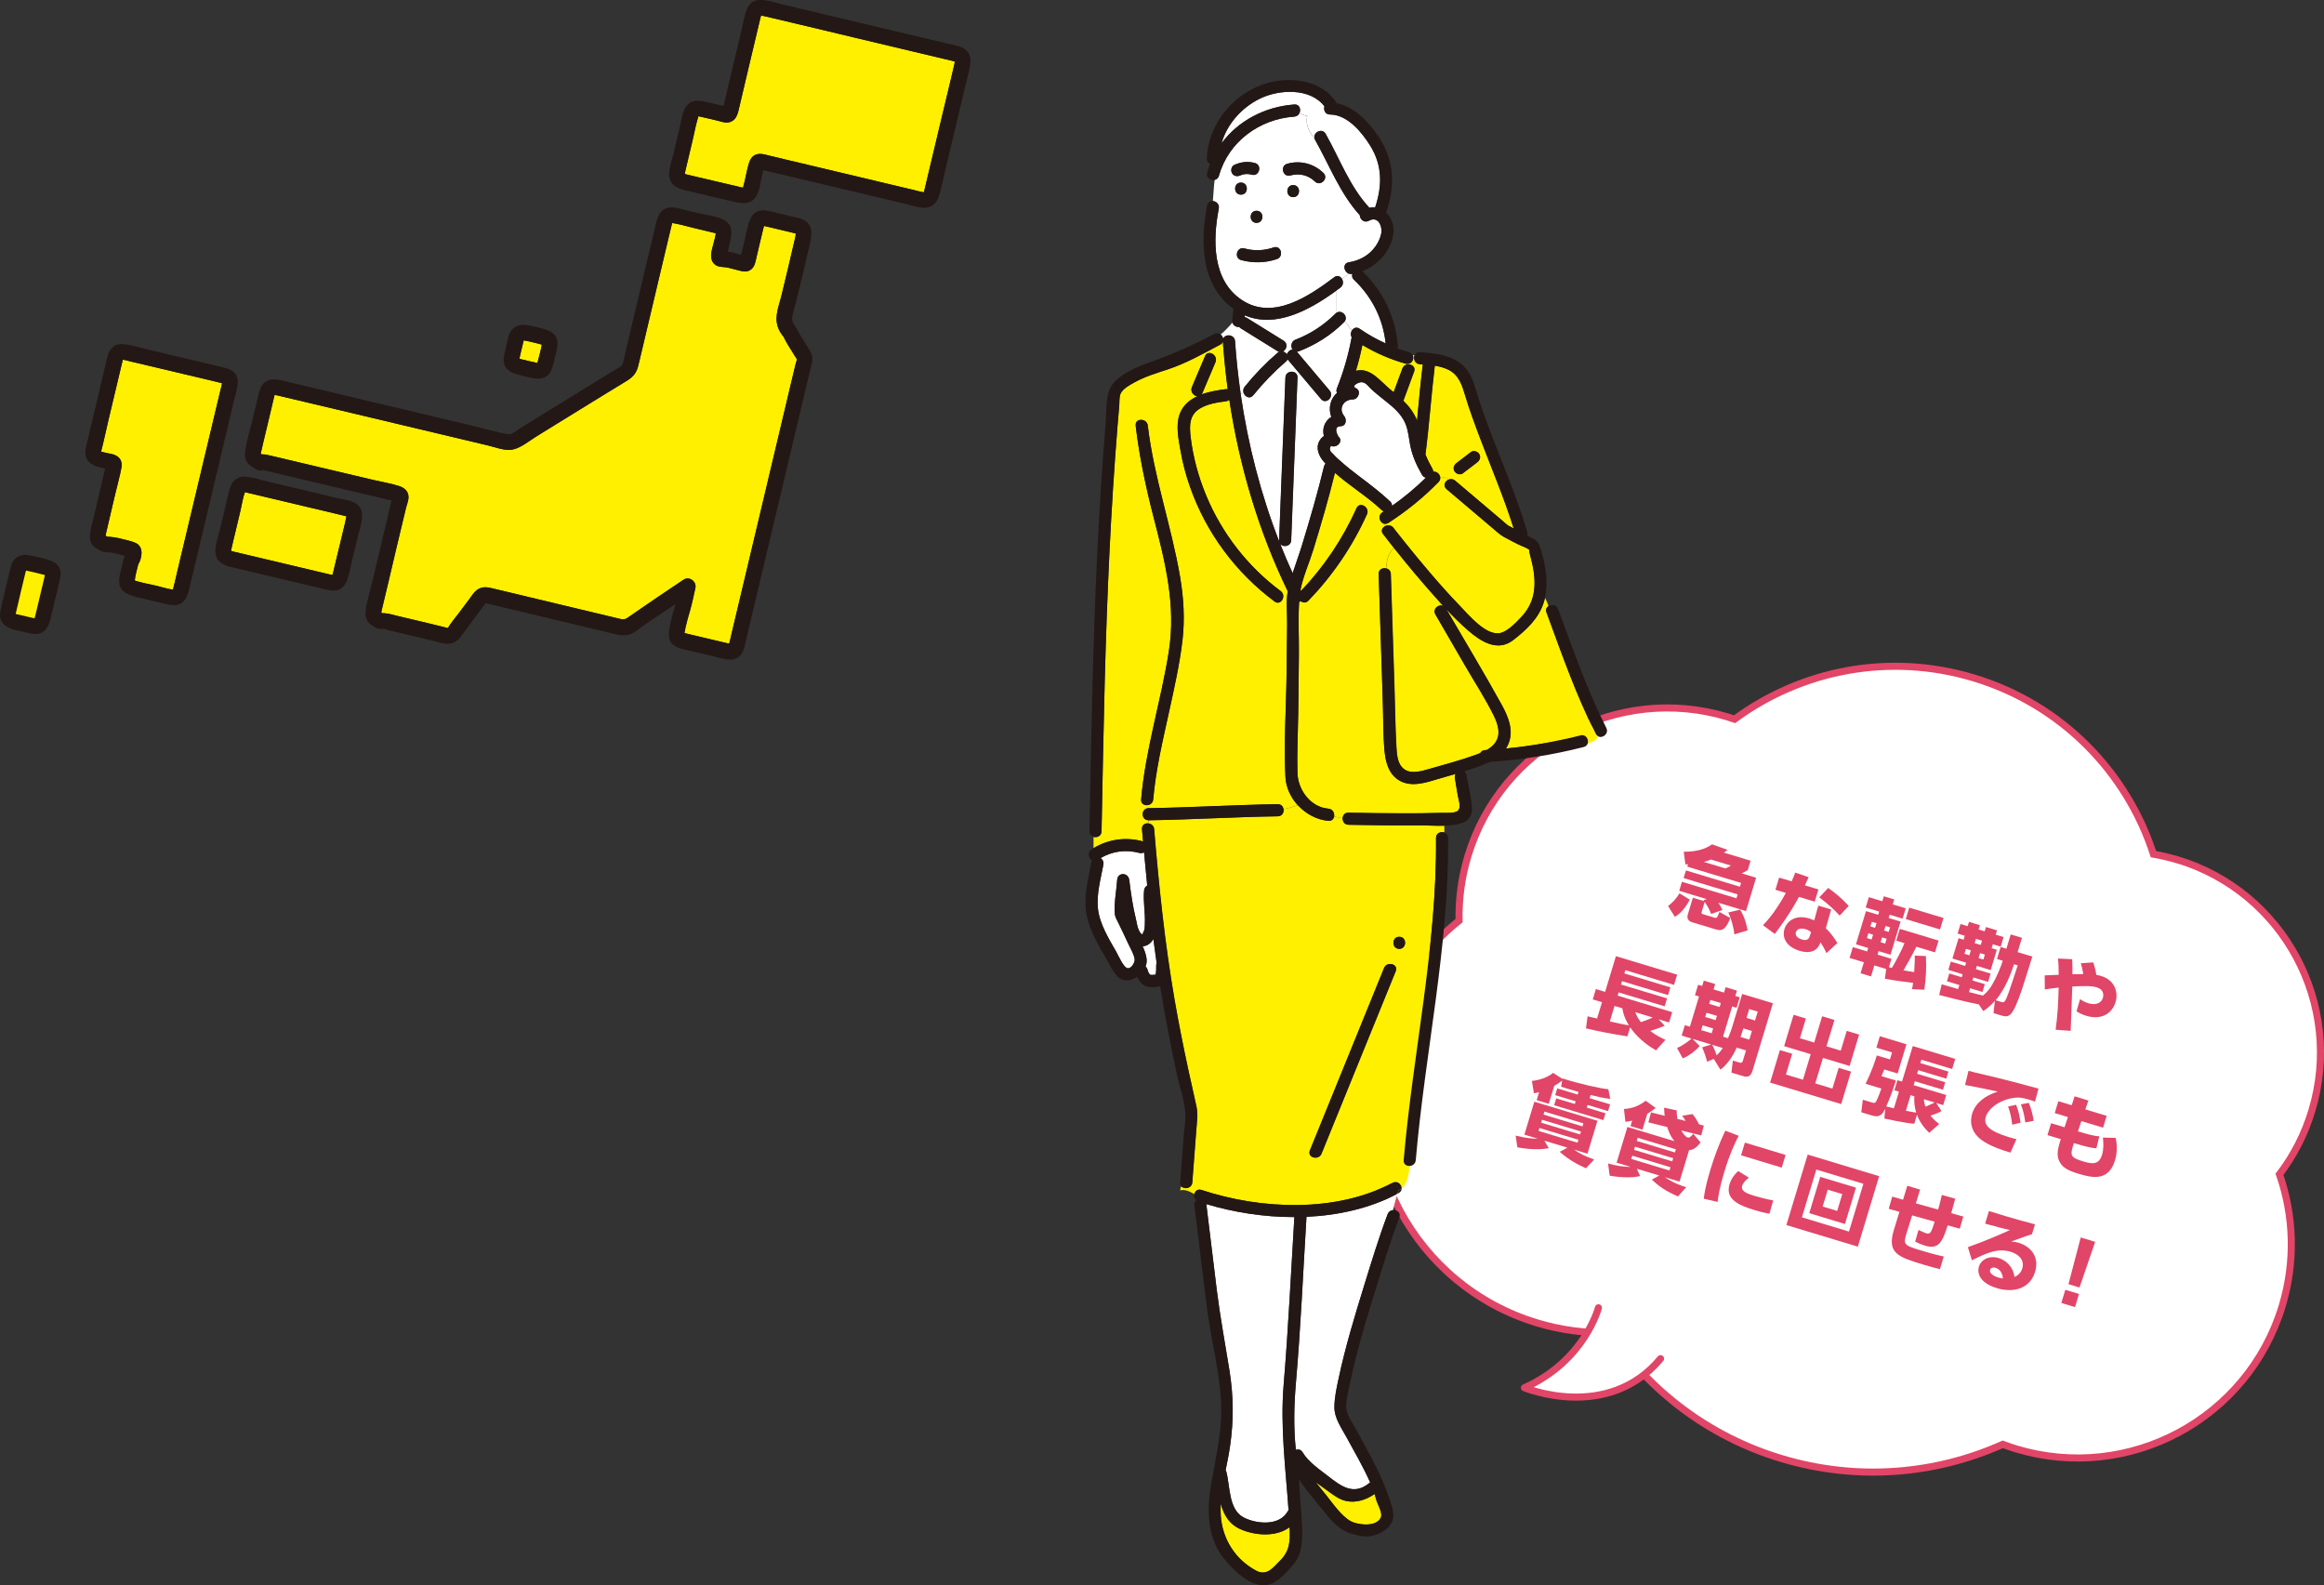 <?xml version="1.0" encoding="UTF-8"?>
<svg id="_レイヤー_2" data-name="レイヤー 2" xmlns="http://www.w3.org/2000/svg" viewBox="0 0 492.75 336.11">
  <rect x="0" y="0" width="492.75" height="336.11" fill="#333333" stroke="none"/>
  <defs>
    <style>
      .cls-1 {
        fill: #231815;
      }

      .cls-1, .cls-2, .cls-3, .cls-4 {
        stroke-width: 0px;
      }

      .cls-5 {
        stroke-linecap: round;
        stroke-linejoin: round;
      }

      .cls-5, .cls-6 {
        stroke: #e14567;
        stroke-width: 1.5px;
      }

      .cls-5, .cls-3 {
        fill: #fff;
      }

      .cls-2 {
        fill: #fff000;
      }

      .cls-6 {
        fill: none;
        stroke-miterlimit: 10;
      }

      .cls-4 {
        fill: #e14567;
      }
    </style>
  </defs>
  <g id="_レイヤー_1-2" data-name="レイヤー 1">
    <g>
      <g>
        <g>
          <path class="cls-3" d="M461.63,182.29c-1.68-.51-3.36-.89-5.04-1.19-5.61-17.31-19.32-31.69-38.07-37.36-18.03-5.45-36.66-1.62-50.75,8.75-.49-.17-.98-.34-1.48-.49-23.35-7.06-48,6.15-55.05,29.5-1.38,4.56-1.97,9.17-1.88,13.69-7.48,5.99-13.28,14.22-16.26,24.08-7.85,25.96,6.84,53.37,32.8,61.21,5.15,1.56,10.36,2.21,15.47,2.08,8.38,12.34,20.87,22.01,36.27,26.66,16.16,4.88,32.71,3.4,47-2.99.91.34,1.83.66,2.77.95,23.95,7.24,49.23-6.31,56.47-30.26,2.87-9.51,2.46-19.22-.57-27.94,2.99-3.94,5.35-8.46,6.86-13.47,6.82-22.58-5.95-46.41-28.53-53.24Z"/>
          <path class="cls-6" d="M461.63,182.29c-1.68-.51-3.36-.89-5.04-1.19-5.61-17.31-19.32-31.69-38.07-37.36-18.03-5.45-36.66-1.62-50.75,8.75-.49-.17-.98-.34-1.48-.49-23.35-7.06-48,6.15-55.05,29.5-1.38,4.56-1.97,9.17-1.88,13.69-7.48,5.99-13.28,14.22-16.26,24.08-7.85,25.96,6.84,53.37,32.8,61.21,5.15,1.56,10.36,2.21,15.47,2.08,8.38,12.34,20.87,22.01,36.27,26.66,16.16,4.88,32.71,3.4,47-2.99.91.34,1.83.66,2.77.95,23.95,7.24,49.23-6.31,56.47-30.26,2.87-9.51,2.46-19.22-.57-27.94,2.99-3.94,5.35-8.46,6.86-13.47,6.82-22.58-5.95-46.41-28.53-53.24Z"/>
        </g>
        <g>
          <path class="cls-4" d="M358.29,190.76c-1.39,2.53-2.61,3.29-3.18,3.63l-1.44-2.32c.71-.43,1.78-1.55,2.42-2.67l2.2,1.36ZM361.87,190.63l-5.83-1.76.58-1.91,11.56,3.5.25-.83-11.46-3.46.49-1.62,11.46,3.46.24-.81-11.41-3.45.15-.5c-.12.02-.21.01-.55.02l-.35-2.68c2.6,0,4.52-.51,6-1.57l3.3,1.17c-.42.34-.57.45-.78.59l5.65,1.71-.6,2c-.69.41-1.08.58-1.3.68l3.07.93-2.14,7.07-5.88-1.78c.34.5.56.83.89,1.55l-2.4.84c-.36-.92-.65-1.47-1.37-2.56l-.64,2.1c-.09.31-.03.42.33.53l2.33.7c.48.15.61.17,1.11-1.19l2.3,1.28c-.89,2.25-1.63,2.85-2.99,2.44l-5.07-1.53c-.84-.25-1.2-.81-.95-1.66l1.07-3.55,2.4.72-.14-.21.67-.21ZM365.81,184.12c.57-.2,1.03-.5,1.2-.6l-4.24-1.28c-.69.28-.77.29-1.52.5l4.57,1.38ZM368.96,192.87c1.12,1.84,1.43,3.61,1.57,4.4l-2.81.83c-.1-1.46-.73-3.51-1.27-4.64l2.51-.59Z"/>
          <path class="cls-4" d="M385.55,188.59l-.78,2.58-3.34-1.01c-1.99,3.67-3.82,6.09-5.12,7.86l-2.51-1.85c.75-.79,2.65-2.81,4.85-6.85l-2.21-.67.78-2.58,2.66.8c.42-.96.57-1.31.75-1.86l2.85.97c-.33.71-.42.91-.8,1.73l2.88.87ZM387.13,196.82c.9.83,1.93,2.22,2.44,3.13l-2.32,2.14c-.48-1.09-.89-1.73-1.26-2.3-.92,2.86-3.85,1.98-4.47,1.79-2.53-.77-3.77-2.57-3.17-4.59.51-1.67,2.3-3.14,5.27-2.25.48.15.83.31,1.04.41l.87-3.14,2.72.82-1.13,3.99ZM383.99,197.62c-.23-.18-.53-.42-1.12-.6-.85-.25-1.84-.2-2.09.63-.1.33-.13,1.13,1.28,1.55.52.16,1.36.3,1.67-.74l.26-.84ZM390.06,194.13c-1.18-1.28-2.3-2.33-4.32-3.87l1.88-1.99c1.27.89,2.66,1.97,4.36,3.8l-1.92,2.05Z"/>
          <path class="cls-4" d="M399.92,205.45l-2.52-.76-.7,2.33-2.21-.67.7-2.33-3.03-.92.69-2.29,3.03.92.22-.74-2.59-.78,2.13-7.03,2.59.78.21-.69-2.86-.86.66-2.19,2.86.86.32-1.05,2.21.67-.32,1.05,2.76.83-.66,2.19-2.76-.83-.21.69,2.53.77-2.13,7.03-2.53-.77-.22.74,2.95.89-.54,1.78c.16.05.22.07.63.15.59-.95,1.99-3.52,2.68-5.25l-1.76-.53.76-2.5,8.22,2.48-.76,2.5-3.95-1.19c-.9,1.85-2.4,4.47-2.73,4.99.3.07,1.33.25,2.27.39.16-2.47.14-3.02.12-3.5l2.36.09c.15,2.6.01,4.69-.33,7.14l-2.63-.12c.1-.4.18-.72.25-1.33-.33-.04-3.63-.44-5.98-.87l.27-2.06ZM396.14,197.87l-.31,1.02,1,.3.31-1.02-1-.3ZM396.87,195.44l-.3.98,1,.3.3-.98-1-.3ZM399.05,198.75l-.31,1.02.97.29.31-1.02-.97-.29ZM399.78,196.32l-.3.98.97.29.3-.98-.97-.29ZM412.07,194.63l-.73,2.43-7.26-2.19.73-2.43,7.26,2.19Z"/>
          <path class="cls-4" d="M419.57,212.96c-1.75-.3-7.59-1.77-8.41-2l.53-2.27c.48.16,2.94.85,3.49,1.02l.26-.86-2.64-.8.5-1.65,2.64.8.19-.64-3.03-.92.53-1.76,3.03.92.21-.69-2.9-.88,1.3-4.31,1.07.32.25-.84-1.52-.46.61-2.03,1.52.46.28-.91,2.31.7-.28.91,1.29.39.28-.91,2.34.71-.28.91,1.67.51-.61,2.03-1.67-.51-.25.84,1.1.33-1.3,4.31-2.93-.89-.21.69,3.12.94-.53,1.76-3.12-.94-.19.64,2.62.79-.5,1.65-2.62-.79-.24.81c.99.28,1.99.51,2.99.74.97-.84,1.55-1.64,1.9-2.25,1-1.71,1.85-3.77,2.27-5.13l-1.22-.37.77-2.55,1.22.37.92-3.03,2.38.72-.92,3.03,3.12.94c-.32.99-1.83,5.88-2.21,6.99-2.08,6.07-2.74,6-4.54,5.45l-1.48-.45.29-2.58c-1.14,1.27-1.94,1.8-2.47,2.15l-.94-1.43ZM416.83,201.17l-.32,1.05,1.05.32.32-1.05-1.05-.32ZM419.96,200.35l.28-.91-1.29-.39-.28.91,1.29.39ZM419.83,202.08l-.32,1.05,1.02.31.32-1.05-1.02-.31ZM424.35,212.44c.57.17.78.16,1.59-2.14.32-.88,1.61-4.82,1.87-5.62l-.78-.23c-.62,1.92-1.86,5.21-3.89,7.63l1.21.36Z"/>
          <path class="cls-4" d="M435.85,218.34c.41-2.96.58-5.96.64-8.95-1.53.16-2.11.26-2.93.41l-.03-3c.47,0,2.55-.11,2.97-.12-.02-1.72-.03-2.34-.16-3.45l3.02.14c.06,1.22.06,1.41.05,3.19.23,0,1.69-.04,2.31-.04-.19-1.11-.39-1.83-.53-2.29l2.63-.18c.17.5.45,1.38.67,2.65.19.04.54.09,1,.23,2.9.88,3.7,3.43,3.06,5.55-.72,2.38-2.96,3.87-6.2,2.89-.76-.23-1.4-.52-2.07-.94l.75-2.6c.52.4,1.25.73,1.71.87,1.34.41,2.72.2,3.13-1.14.21-.69.11-1.79-1.23-2.2-1.12-.34-2.41-.35-5.26-.2-.02,1.5-.31,8.05-.34,9.4l-3.19-.23Z"/>
          <path class="cls-4" d="M336.62,215.48c.21.06,1.62.38,2,.47l1.05-3.46-1.96-.59.66-2.19,1.96.59,2.29-7.57,12.98,3.92-.66,2.17-10.32-3.12-.21.69,9.76,2.95-.5,1.64-9.76-2.95-.21.71,9.76,2.95-.51,1.67-9.76-2.95-.21.69,11.57,3.5-.66,2.19-2.21-.67,1.28,1.36c-1,.43-2.04.78-3.08,1.1,1.21.93,2.29,1.46,3.23,1.88l-1.99,2.24c-.91-.54-3.55-2.07-5.49-4.88l-.58,1.91c-3.42-.52-6.48-1.15-8.78-1.69l.34-2.57ZM342.32,213.29l-.99,3.27c1.07.25,3.04.69,4.04.84-1.09-1.76-1.28-2.98-1.39-3.62l-1.66-.5ZM346.74,214.62c.22.59.4,1.1,1.17,2.1,1.56-.56,1.88-.69,2.52-.99l-3.69-1.12Z"/>
          <path class="cls-4" d="M363.38,224.51l-1.42.6c-.21-.87-.67-2.2-1.07-3.05l1.93-.6-3.96-1.2,1.51,1.53c-.49.62-2.13,2.07-3.59,2.6l-1.21-2.21c1.22-.44,2.55-1.52,3.08-1.98l-2.09-.63.67-2.21,1.07.32,1.94-6.41-.86-.26.67-2.22.86.26.34-1.14,2.41.73-.34,1.14,2.22.67.34-1.14,2.4.72-.34,1.14.93.28-.67,2.22-.93-.28-1.94,6.41,1.05.32c.53-1.18.89-2.38.97-2.64l2.04-6.74,6.51,1.97-4.33,14.34c-.45,1.5-1.35,1.3-2.13,1.07l-2.33-.7.3-2.56,1.46.44c.5.15.6-.18.69-.47l.64-2.12-1.98-.6c-.81,1.94-2.15,3.73-3.45,4.68l-1.4-2.28ZM361.01,217.39l-.31,1.02,2.22.67.31-1.02-2.22-.67ZM361.82,214.72l-.28.91,2.22.67.28-.91-2.22-.67ZM362.64,212l-.26.84,2.22.67.26-.84-2.22-.67ZM363.02,221.52c.4.68.82,1.77.96,2.23.74-.7,1.05-1.19,1.29-1.55l-2.26-.68ZM369.64,218.05l-.6,1.81,1.86.56.55-1.83-1.81-.55ZM370.88,213.94l-.57,1.88,1.81.55.57-1.88-1.81-.55Z"/>
          <path class="cls-4" d="M382.9,215.94l-1.27,4.19,3.03.92,1.69-5.58,2.6.79-1.69,5.58,3.03.92,1.27-4.19,2.62.79-2.01,6.65-5.65-1.71-1.64,5.41,3.64,1.1,1.33-4.4,2.62.79-2.08,6.89-15.08-4.56,2.08-6.89,2.6.79-1.33,4.4,3.62,1.09,1.64-5.41-5.64-1.7,2.01-6.65,2.6.79Z"/>
          <path class="cls-4" d="M402.63,231.46l-.97-.29.65-2.14.97.29,2.28-7.53,9,2.72-.65,2.14-6.53-1.97-.22.72,5.96,1.8-.45,1.5-5.96-1.8-.23.76,5.96,1.8-.48,1.59-5.96-1.8-.25.83,6.91,2.09-.65,2.14-1.48-.45,1.12,1.71c-.48.27-.88.49-2.34.97.74.92,1.38,1.41,1.85,1.78l-2.12,1.86c-1.54-1.52-2.17-2.71-2.59-3.83l-.58,1.91c-2.35-.2-6-1.04-6.34-1.11l.2-2.08c-.49,1-1.1,1.96-2.69,1.48l-2.4-.72.33-2.66,2,.6c.29.09.57.17.79-.19.03-.05.46-.82,1.14-2.78l-3.34-1.01c1.27-2.64,1.92-4.54,2.38-6.01l2.78.84.45-1.48-3.33-1.01.73-2.43,5.65,1.71-1.87,6.19-2.83-.85c-.39.92-.54,1.3-.6,1.42l3.07.93c-.57,1.76-1.3,3.86-2.06,5.49.28.07,1.08.27,1.63.4l1.06-3.5ZM404.1,235.51c.73.13,2.05.37,2.19.4-.33-1.08-.47-2.1-.4-3.47l-.79-.24-1,3.31ZM407.91,233.05c.03.4.1.93.33,1.59,1-.38,1.61-.72,1.96-.89l-2.29-.69Z"/>
          <path class="cls-4" d="M431.48,233.58c-.52-.2-1-.36-1.38-.47-.57-.17-1.46-.4-2.14-.4-2.67-.02-6.19,1.68-6.92,4.11-.49,1.62.52,2.96,4.93,4.29.81.25,1.22.33,1.57.42l-1.27,2.85c-2.05-.64-3.72-1.18-5.41-2.2-3.36-2.01-3.11-4.72-2.71-6.05.71-2.34,2.83-3.88,5.44-4.69-1.57-.34-5.59-1.18-6.95-1.4l.74-3.01c1.13.32,1.65.44,3.69.91,3.74.87,7.12,1.78,11.15,2.86l-.75,2.78ZM427.46,234.23c.49,1.18.73,2.31.96,3.81l-1.78.42c-.17-1.54-.39-2.51-.87-3.85l1.69-.37ZM430.16,233.84c.52,1.21.79,2.38,1.04,3.79l-1.78.36c-.22-1.56-.39-2.38-.94-3.84l1.69-.32Z"/>
          <path class="cls-4" d="M446.67,236.57l-.76,2.52-4.6-1.39-.73,2.17.29.09c1.59.48,3.27.95,4.24.96l-.62,2.54c-.79-.01-2.25-.34-4.37-.98l-.4-.12c-.84,2.6-.86,3.03,1.92,3.87,1.93.58,3.38.82,4.06-1.42.36-1.21.3-2.5.17-3.62l2.71.07c.14.72.52,2.58-.14,4.75-1.38,4.55-4.9,3.71-7.75,2.85-2.26-.68-3.29-1.31-3.91-2.37-.81-1.37-.56-2.69.17-4.97l-2.83-.85.76-2.52,2.86.86.71-2.17-2.79-.84.76-2.52,2.84.86.61-1.9,2.92.9-.64,1.88,4.5,1.36Z"/>
          <path class="cls-4" d="M336.27,247.7c-1.83-.8-3.65-1.8-5.57-3.49l1.64-.88-4.89-1.48.93,1.6c-1.17.19-3.2.44-6.66-.19l-.36-2.48c2.54.62,3.95.67,4.68.64l-2.83-.85,2.11-6.98,13.38,4.04-2.11,6.98-2.9-.88c1.31.89,2.37,1.43,4.31,2.11l-1.72,1.85ZM337.04,232.84l4.34,1.31-.43,1.43-4.34-1.31-.17.57,3.96,1.2-.44,1.45-10.44-3.16.44-1.45,3.95,1.19.17-.57-4.34-1.31.43-1.43,4.34,1.31.17-.57c-1.87-.53-2.39-.68-3.68-1.09l.22-1.34c-.57.51-1.12.83-1.68,1.15l-1.15,3.81-2.57-.78.51-1.69c-.59.16-.77.18-1.1.23l-.42-2.61c1.58-.18,3.28-.7,4.49-1.71l1.97,1.27.03-.09c3.4,1.12,8.32,2.21,9.71,2.28l.41,2.06c-1.66-.22-2.72-.46-4.17-.83l-.2.67ZM334.67,241.66l-8.27-2.5-.19.62,8.27,2.5.19-.62ZM335.21,239.91l-8.27-2.5-.19.62,8.27,2.5.19-.62ZM335.73,238.18l-8.27-2.5-.19.64,8.27,2.5.19-.64Z"/>
          <path class="cls-4" d="M349.5,237.96l.56-2.11,2.9.73c-.06-.49-.1-.86-.13-1.73l2.67.58c0,.6.03,1.02.15,1.81l1.75.43c-.29-.54-.52-.82-.74-1.11l2.19-.35c.69.85.87,1.17,1.41,2.18l.99.26-.54,2.09-4.23-1.05c.11.2.72,1.29,1.34,1.48.41.13.86-.34,1.2-.8l1.54,1.86c-.59.78-1.44,1.65-2.42,1.6l-2.03,6.7-3.14-.95c1.81,1.24,3.53,1.84,4.55,2.13l-1.74,1.96c-2.65-1.14-4.16-2.23-5.54-3.57l1.58-.86-4.77-1.44.7,1.55c-2.08.52-5,.18-6.45-.07l-.35-2.59c1.71.5,3.39.72,4.84.73l-3.02-.91,2.29-7.57,9.98,3.02c-.94-1.13-1.32-2.28-1.55-3.01l-3.99-.98ZM348.24,239.52l-2.53-.77.35-1.16c-.54.16-.97.22-1.43.26l-.31-2.71c1.94-.15,3.18-.69,4.61-1.75l2.12,1.52c-.79.61-1.23.91-1.79,1.25l-1.01,3.34ZM354.18,247.48l-8.1-2.45-.21.69,8.1,2.45.21-.69ZM354.76,245.57l-8.1-2.45-.2.67,8.1,2.45.2-.67ZM355.33,243.68l-8.1-2.45-.2.67,8.1,2.45.2-.67Z"/>
          <path class="cls-4" d="M368.64,240.81c-.49.94-1.79,3.49-3.07,7.73-1.04,3.45-1.3,5.44-1.39,6.29l-2.94-.68c.12-.94.36-2.68,1.36-5.99.88-2.9,1.91-5.7,3.21-8.43l2.83,1.08ZM370.81,249.69c-.83.62-1.28,1.25-1.42,1.7-.34,1.12.89,1.64,2.41,2.1.53.16,2.63.76,4.16,1.03l-.79,2.81c-.68-.11-1.67-.32-3.21-.78-3.65-1.1-6.17-2.43-5.24-5.5.18-.6.58-1.61,1.83-2.76l2.25,1.4ZM378.59,244.87l-.81,2.69-8.63-2.61.81-2.69,8.63,2.61Z"/>
          <path class="cls-4" d="M398.43,249.38l-4.52,14.94-15.15-4.58,4.52-14.94,15.15,4.58ZM385.11,247.97l-3.06,10.13,9.98,3.02,3.06-10.13-9.98-3.02ZM393.51,251.81l-2.33,7.7-7.57-2.29,2.33-7.7,7.57,2.29ZM387.53,252.24l-1.08,3.57,3.08.93,1.08-3.57-3.08-.93Z"/>
          <path class="cls-4" d="M410.94,256.44c.3-1.06.56-2.03.78-3.09l2.84.8c-.33,1.2-.81,2.92-.85,3.07l2.57.72-.76,2.57-2.55-.71c-1.13,3.55-1.94,5.17-4.8,4.31-.69-.21-1.29-.45-2.11-.85l.72-2.49c.64.32,1.28.61,1.66.73.74.22,1.01.02,1.75-2.48l-4.77-1.33-1.15,3.68c-.76,2.46-.65,2.64,2.88,3.71,1.62.49,3.33.99,4.98,1.32l-.81,2.69c-.77-.19-1.82-.46-3.46-.95-5.36-1.62-7.84-2.39-6.3-7.4l1.17-3.8-2.27-.65.74-2.58,2.3.66.9-2.96,2.71.82-.9,2.91,4.74,1.32Z"/>
          <path class="cls-4" d="M430.84,261.68c-.56.17-1.5.47-4.42,1.54.49.06,1.07.12,1.66.3,1.98.6,4.49,2.56,3.41,6.15-1,3.33-4.27,4.6-8.11,3.44-3.74-1.13-4.18-3.28-3.8-4.54.48-1.59,2.27-2.42,4.2-1.83,1.79.54,3.15,2.14,3.34,4,1.26-.5,1.6-1.61,1.66-1.81.51-1.69-.64-2.98-2.49-3.53-2.66-.8-4.93.18-8.19,1.81l-.85-2.78c4.2-1.51,7.75-3.09,8.9-3.63-1.62-.38-2.35-.56-5.25-1.36l.81-2.67c1.89.59,5.19,1.62,9.76,2.82l-.64,2.1ZM423.1,268.8c-.43-.13-1-.06-1.13.39-.3.98,1.23,1.52,1.75,1.68.46.14.74.17.96.2-.12-1.15-.61-1.97-1.57-2.26Z"/>
          <path class="cls-4" d="M437.9,273.47l2.9.88-.84,2.79-2.9-.88.84-2.79ZM444.23,263.3l-3.32,9.68-2.34-.71,2.6-9.9,3.07.93Z"/>
        </g>
        <path class="cls-5" d="M338.91,277.28s-2.91,11.26-15.69,16.95c0,0,17.62,7.33,28.86-6.16"/>
        <path class="cls-3" d="M274.44,258.05c-.73,11.85-1.28,23.72-2.27,35.55-.74,8.91.41,17.73,1.04,26.6-.08.08-.15.17-.21.28-1.73,3.1-6.61,2.68-9.35,1.23-3.19-1.69-2.82-6.64-3.64-9.69-.03-.12-.08-.23-.14-.33.34-1.7.69-3.39.93-5.06.8-5.48.75-10.67-.13-16.13-.91-5.65-1.96-11.24-2.67-16.92-.75-6.02-1.45-12.04-2.2-18.05-.01-.08-.03-.16-.05-.24,5.83,1.75,12.27,2.77,18.69,2.76Z"/>
        <path class="cls-2" d="M263.42,324.4c3.12,1.22,7.28,1.43,10.01-.6,0,.02,0,.04,0,.06.14,2.76.08,4.94-1.97,6.98-1.53,1.53-2.84,3.41-5.14,2.17-4.44-2.39-7.18-6.75-7.49-11.76-.05-.81-.04-1.62,0-2.44.66,2.41,1.8,4.5,4.59,5.59Z"/>
        <path class="cls-2" d="M281.58,316.15c1.12.81,2.36,1.75,3.73,2.07,2.15.51,4.37-.23,6.13-1.46.13.44.26.88.39,1.32.27.91,1.4,2.76.93,3.71-1.09,2.19-5.22,1.39-6.34.76-2.09-1.17-3.83-3.81-5.31-5.64-.67-.83-1.42-1.72-2.14-2.66.9.67,1.79,1.3,2.61,1.89Z"/>
        <path class="cls-2" d="M244.99,206.74c-.03.08-.07.14-.12.14.04-.06.08-.1.12-.14Z"/>
        <path class="cls-3" d="M233.34,181.94c2.53-1.47,5.36-1.86,8.24-1.09.39.1.73.03.99-.14.21,2.35.43,4.69.67,7.04-.34.2-.61.54-.66,1.03-.24,2.35.27,4.67.16,7.02-.02.51,0,1.47-.35,1.87-.06.56-.3.56-.7-.01-.1-.21-.21-.42-.31-.63-.27-.64-.36-1.47-.53-2.14-.68-2.72-1.07-5.54-1.42-8.32-.2-1.61-2.45-1.68-2.56,0-.16,2.31-.68,4.86-.5,7.17.06.73.45,1.33.77,1.98.68,1.39,1.35,2.79,2,4.21.45.98,1.42,2.61,1.45,3.58.01.5-.63,1.84-1.46,1.79-.89-.05-2.03-2.76-2.43-3.45-1.59-2.77-3.58-6-3.91-9.22-.32-3.13.59-6.27,1.16-9.32.12-.62-.17-1.1-.59-1.37Z"/>
        <path class="cls-3" d="M302.33,101.27c-2.22,2.19-4.64,4.19-7.19,5.99.03-.32-.08-.65-.39-.94-2.06-1.93-4.29-3.62-6.54-5.32-1.27-.96-2.53-1.94-3.72-3-.53-.47-1.11-.95-1.59-1.48-.13-.14-.26-.28-.4-.42-.58-.47-.68-.99-.3-1.56,1.22.55,2.75-1,1.55-2.01-.77-1.46-.55-2.19.68-2.18,1.05-.16,1.1-1.49.57-2.14-1.32-1.61-.09-3.53,1.83-3.52,1.19,0,1.86-1.86.65-2.39-1.11-.49.65-1.28,1.15-1.27.95.02,1.41.81,2.02,1.39.97.91,2.02,1.74,3.07,2.57,1.69,1.34,3.34,2.72,4.23,4.75.66,1.52.75,3.18,1.07,4.79.45,2.2,1.36,4.21,2.48,6.14.21.36.51.55.82.6Z"/>
        <path class="cls-3" d="M243.13,203.39c-.09-.93-.44-1.86-.85-2.76.89-.04,1.73-.57,2.26-1.53.22,1.69.45,3.38.7,5.07-.06.15-.09.32-.09.52.01.3.01,1.45-.13,1.95-.02,0-.03,0-.05.01-.11,0-.24.03-.35.04-.22.02-.52.03-.66,0-.34-.09-.53-.67-.67-1.14-.08-.28-.22-.48-.4-.63.19-.49.28-1.01.22-1.54Z"/>
        <path class="cls-3" d="M274.44,22.16c-6.19.44-11.88,3.43-15.43,8.23,1.18-4.1,4.23-7.54,8.11-9.46,3.99-1.98,10.69-2.38,13.72,1.62-.24.75.15,1.73,1.17,1.73,3.7.01,6.77,3.76,8.55,6.63,2.6,4.2,2.54,8.52,1.03,13.06-.39-.04-.81-.02-1.23.08-4.19-4.52-6.28-10.38-9.27-15.67-.76-1.35-2.76-.29-2.33,1.03-1.14-1.4-2.02-2.91-1.58-4.85-.52,0-1.04-.31-1.65-.56.39-.79.04-1.94-1.07-1.86Z"/>
        <path class="cls-3" d="M283.15,66.51c-2.43,2.42-5.27,4.29-8.48,5.52-.42.16-.66.46-.78.8-.54.04-1.03.02-1.43-.38.4.4.89.42,1.43.38-.15.44-.08.94.16,1.3-.52.02-1.02.46-1.19,1-.2-.28-.51-.5-.85-.59.78-.4,1.13-1.68.15-2.29-2.59-1.61-5.18-3.21-7.77-4.82-.16-.1-.32-.16-.48-.18.01-.13.03-.26.04-.38,6.57,2.81,13.77-1.16,19.3-5.17v4.74s-.07.05-.1.08Z"/>
        <path class="cls-3" d="M286.68,58.1s.05-.01.08-.02c-.14.4-.09.86.32,1.24,3.8,3.59,6.19,8.3,6.73,13.5-1.92-.86-3.76-1.9-5.52-3.11-.68-.46-1.33-.15-1.65.39-.5-.67-1-1.33-1.5-2,.76-1.12-.78-2.6-1.88-1.69v-4.74c.32-.23.64-.47.94-.7.64-.48.66-1.27.35-1.82.49-.34.96-.73,1.39-1.16.22.09.46.13.74.09Z"/>
        <path class="cls-3" d="M258.42,44.22c-1.28,6.64-1.45,15.22,4.94,19.42,6.62,4.36,14.24-.88,19.55-4.87.67-.5,1.33-.18,1.64.39.49-.34.96-.73,1.39-1.16-1.04-.44-1.29-2.17.06-2.38,2.28-.36,4.34-1.49,5.68-3.41.56-.8,1-1.72,1.19-2.68.31-1.51-.64-3.82-2.62-2.72-.99.55-1.9-.31-1.92-1.17-4.22-4.66-6.41-10.54-9.47-15.96-.05-.09-.09-.17-.11-.26-1.14-1.4-2.02-2.91-1.58-4.85-.52,0-1.04-.31-1.65-.56-.19.38-.54.67-1.07.71-7.39.52-13.96,5.32-15.98,12.54-.15.52-.51.8-.93.88-.2,1.47-.23,3-.38,4.48.71.06,1.44.68,1.26,1.6ZM266.42,47.25c-1.65,0-1.65-2.56,0-2.56s1.65,2.56,0,2.56ZM274.19,39.24c1.65,0,1.65,2.56,0,2.56s-1.65-2.56,0-2.56ZM272.92,34.73c2.74-.79,5.64-.05,7.68,1.94,1.19,1.15-.63,2.96-1.81,1.81-1.4-1.36-3.31-1.81-5.19-1.28-1.59.46-2.27-2.02-.68-2.47ZM263.84,52.67c2.1.57,4.15.49,6.21-.21,1.57-.53,2.24,1.94.68,2.47-2.47.84-5.06.89-7.58.21-1.59-.44-.91-2.91.68-2.47ZM263.12,38.71c1.65,0,1.65,2.56,0,2.56s-1.65-2.56,0-2.56ZM261.69,34.98c1.41-.66,2.9-.83,4.4-.41,1.59.45.91,2.92-.68,2.47-.81-.23-1.65-.21-2.43.15-.63.29-1.38.18-1.75-.46-.33-.56-.17-1.46.46-1.75Z"/>
        <path class="cls-3" d="M263.06,83.59c.2-.11.4-.22.6-.33.27.87,1.34,1.45,2.06.57,2.1-2.6,4.42-5,6.96-7.19.16-.14.27-.29.34-.44.04.06.07.12.12.17,2.32,2.75,4.64,5.5,6.96,8.26,1.07,1.26,2.87-.56,1.81-1.81-2.31-2.74-4.63-5.49-6.94-8.23.12,0,.25-.03.39-.08,3.63-1.39,6.85-3.43,9.61-6.18.07-.07.12-.14.17-.21.5.67,1,1.33,1.5,2-.25.41-.31.96-.03,1.41,0,.02-.02.04-.02.07-.68,3.7-1.72,7.28-3.12,10.78-.15.37-.11.69.03.94-1.39,1.23-1.91,3.23-1.22,5.1-1.4.86-1.99,2.52-1.56,4.05-.35.23-.67.56-.92.99-.9,1.53-.17,3.24.9,4.46.12.14.25.27.37.41-.15.15-.27.34-.33.59-1.35,5.63-2.98,11.18-4.67,16.71-.6,1.96-1.34,3.93-1.98,5.92-.94-2.04-1.82-4.12-2.65-6.22.61.82,2.29.56,2.34-.77.45-11.5.89-23,1.34-34.49.06-1.65-2.5-1.64-2.56,0-.45,11.5-.89,23-1.34,34.49,0,.08,0,.16.01.24-3.9-10-6.62-20.58-8.16-31.21Z"/>
        <path class="cls-3" d="M259.36,71.87c-.05-.36-.26-.71-.56-.94.9-.74,1.72-1.62,2.51-2.54.14.54.72.95,1.25.95.07,0,.13-.01.2-.02.09.12.2.23.35.32,2.59,1.61,5.18,3.21,7.77,4.82.11.07.22.11.34.15-.12.05-.23.12-.34.21-2.53,2.19-4.85,4.58-6.96,7.19-.32.4-.37.85-.24,1.24-.2.11-.4.22-.6.33-.54-3.75-.95-7.5-1.2-11.23-.1-1.46-2.14-1.62-2.51-.48Z"/>
        <path class="cls-2" d="M307.22,101.68c.41-.16.9-.13,1.32.23,3.28,2.78,6.55,5.55,9.83,8.33.46.39.92.84,1.42,1.21,0-.01.04,0,.2.09.32.18.65.35.98.52-2.01-6.43-4.67-12.66-7.06-18.95-1.16-3.06-2.3-6.12-3.24-9.26-.65-2.17-1.31-4.3-3.47-5.4-.92-.47-1.93-.74-2.96-.91-.76,6.26-1.18,12.56-1.99,18.82.4,1.04.91,2.04,1.48,3.03.13.22.18.44.18.64.69-.11,1.38.48,1.48,1.17.69-.13,1.29.09,1.84.5ZM308.85,98.16c1.02-.78,2.03-1.56,3.05-2.33.55-.42,1.44-.09,1.75.46.39.66.09,1.33-.46,1.75-1.02.78-2.03,1.56-3.05,2.33-.55.42-1.44.09-1.75-.46-.39-.66-.09-1.33.46-1.75Z"/>
        <path class="cls-2" d="M295.48,111.93c-.47-.62-1.23-.64-1.78-.37-.15-.18-.29-.38-.4-.59.32.14.7.14,1.09-.11,3.83-2.48,7.46-5.4,10.63-8.67.31-.32.4-.68.35-1.02.69-.13,1.29.09,1.84.5-.81.31-1.33,1.33-.49,2.04,3.28,2.78,6.55,5.55,9.83,8.33.76.64,1.46,1.31,2.32,1.8,1.02.58,2.1,1.09,3.14,1.63.64.33,1.86.67,2.34,1.22-.32-.36.23,1.57.33,1.98.21.82.4,1.66.52,2.5.25,1.76.28,3.59-.17,5.32-.42,1.62-1.26,3.06-2.41,4.28-1.09,1.17-2.88,3.05-4.41,3.43-3.07.77-6.8-3.83-8.76-5.85-2.21-2.28-4.32-4.66-6.38-7.08-1.84-2.15-3.64-4.34-5.4-6.55-.57-.71-1.13-1.42-1.69-2.13-.2-.26-.55-.71-.51-.66Z"/>
        <path class="cls-2" d="M335.15,155.92c-5.21,1.34-10.49,2.27-15.84,2.79.17-.26.33-.54.46-.83,1.3-2.86.06-5.89-1.35-8.45-3.76-6.82-7.81-13.49-11.72-20.23,1.46,1.56,2.98,3.07,4.59,4.47,2.69,2.34,6.24,4.61,9.55,2.06,2.8-2.16,5.44-4.61,6.52-8.07.09-.3.17-.61.24-.91.27.57.52,1.16.73,1.76-.42.26-.66.73-.44,1.34,3.19,8.66,6.28,17.56,10.47,25.8.12.24.28.4.46.5-.3.77-1.18,1.21-2.14,1.47.25-.84-.42-1.97-1.54-1.68Z"/>
        <path class="cls-2" d="M305.41,128.38c-.05-.27-.11-.53-.17-.79.27.29.53.59.8.88-.2-.09-.42-.11-.63-.09Z"/>
        <path class="cls-2" d="M305.24,127.59c.06.26.12.53.17.79-.82.1-1.57.97-1.03,1.9,2.13,3.67,4.25,7.34,6.38,11.01,2,3.45,4.22,6.84,5.98,10.41.97,1.97,1.67,4.25.07,6.1-.43.49-.97.89-1.55,1.22-.11,0-.22.02-.33.02-.51.03-.86.29-1.05.64-.28.11-.56.22-.83.32-3.32,1.21-6.8,2.13-10.19,3.1-1.78.51-4.11,1.17-5.56-.41-1.02-1.11-1.12-2.97-1.2-4.37-.23-4.09-.27-8.2-.4-12.3-.26-8.1-.52-16.21-.78-24.31-.02-.7-.5-1.1-1.04-1.21.25-1.56.31-3.24,1.75-4.28,2.75,3.47,5.6,6.87,8.54,10.17.36.4.72.8,1.08,1.2Z"/>
        <path class="cls-2" d="M275.27,151.38c.05-4.17.09-8.33.14-12.5.04-3.69-.19-7.54.05-11.25.11-.05.22-.11.31-.19.46.37,1.13.47,1.65-.08,5.17-5.36,9.36-11.52,12.42-18.32.67-1.49-1.54-2.8-2.21-1.29-2.92,6.49-6.86,12.38-11.77,17.53-.04-.08-.07-.15-.11-.23.55-2.84,1.88-5.78,2.71-8.48,1.65-5.4,3.25-10.83,4.59-16.32,3.14,2.78,6.85,5.02,9.89,7.87.16.15.32.24.49.3-.11.07-.22.15-.34.23-.99.64-.61,1.96.21,2.33.11.21.25.4.4.59-.6.3-.96.98-.44,1.66.77,1,1.55,2,2.34,3-1.44,1.04-1.5,2.72-1.75,4.28-.72-.14-1.55.26-1.52,1.21.29,8.94.58,17.88.87,26.82.12,3.63.04,7.33.4,10.94.24,2.38,1,4.87,3.24,6.09,2.55,1.38,5.55.36,8.12-.41,1.22-.37,2.46-.71,3.7-1.06-.15.25-.23.56-.17.91.2,1.18.39,2.35.59,3.53.15.9.71,2.38.22,3.17-.54.87-2.75.61-3.77.65-2.79.09-5.59.1-8.38.09-3.74,0-7.49-.05-11.23-.13-.79-.02-1.2.56-1.23,1.17-.63-.1-1.24-.21-1.82-.39.12-.7-.28-1.56-1.21-1.64-3.78-.31-6.45-3.97-6.56-7.55-.12-4.17.1-8.36.16-12.53Z"/>
        <path class="cls-2" d="M259.31,72.43c.02.36.06.72.08,1.08-.1-.24-.21-.47-.34-.69.12-.12.21-.25.26-.4Z"/>
        <path class="cls-2" d="M250.47,251.51c-.13.29-.23.57-.23.86,1.15-.23,2.06.29,2.99.81.15-.64.72-1.16,1.52-.89,12.52,4.16,28.61,4.89,40.52-1.54,1.01-.55,1.95.37,1.93,1.23,1.15-.92,1.48-2.84,1.71-4.78-.68.05-1.37-.35-1.29-1.22,1.96-22.81,7.09-45.34,6.86-68.32-.01-1.04,1-1.42,1.76-1.15v-1.43c-1.9.06-3.86-.1-5.55-.08-4.92.04-9.84-.01-14.75-.12-.86-.02-1.27-.72-1.23-1.39-.63-.1-1.24-.21-1.82-.39-.09.54-.49.98-1.21.93-2.47-.2-4.8-1.47-6.49-3.32-.97.33-1.99.66-3.03.85.1.7-.3,1.5-1.22,1.52-9.14.13-18.26.71-27.4.84-.03,0-.06,0-.09,0,.07.23.13.45.18.68.54.1,1.04.5,1.1,1.2,1.01,12.07,2.25,24.12,4.31,36.05.86,4.97,1.85,9.92,2.91,14.86.56,2.6,1.14,5.2,1.73,7.8.39,1.7.1,3.42-.02,5.15-.27,3.68-.55,7.36-.84,11.03-.1,1.28-1.7,1.56-2.32.83ZM296.68,201.18c-1.65,0-1.65-2.56,0-2.56s1.65,2.56,0,2.56ZM277.73,243.92c5.24-12.89,10.49-25.79,15.73-38.68.61-1.51,3.1-.85,2.47.68-5.24,12.89-10.49,25.79-15.73,38.68-.61,1.51-3.09.85-2.47-.68Z"/>
        <path class="cls-3" d="M294.22,257.43c-1.91,5.09-3.5,10.32-5.1,15.51-1.95,6.32-3.88,12.69-5.26,19.17-.44,2.04-.93,4.18-.93,6.28,0,2.34,1.52,4.41,2.6,6.4,1.7,3.13,3.54,6.26,4.98,9.53-.07.04-.14.08-.21.14-3.27,2.7-5.97.65-8.67-1.45-1.8-1.4-4.26-3.06-5.43-5.07-.35-.6-.94-.71-1.45-.55-.49-4.74-.39-9.44.02-14.21,1.02-11.7,1.52-23.46,2.24-35.18,6.81-.31,13.49-1.82,19.28-4.88-.36,1.16-.65,2.31-.94,3.47-.47.04-.92.31-1.13.86Z"/>
        <path class="cls-2" d="M242.14,175.79c.07.88.15,1.75.23,2.62-.04-.01-.07-.03-.11-.04-3.57-.96-7.26-.45-10.4,1.46v-2.39c.74.2,1.67-.19,1.69-1.18.21-10.62.4-21.25.68-31.87.48-18.12,1.26-36.24,2.73-54.31.11-1.4.23-2.79.35-4.19.06-.68-.02-1.66.23-2.31.44-1.13,1.89-1.89,2.87-2.44,2.26-1.27,4.71-2.01,7.15-2.81,3.88-1.27,7.56-3.35,11.15-5.26.13-.07.23-.15.31-.23.13.22.24.45.34.69.23,3,.54,6.01.95,9.01-.13-.03-.26-.04-.42-.02-1.62.2-3.45.5-5.12,1.11.05-.08.11-.16.15-.26.93-2.19,1.85-4.37,2.78-6.56.64-1.5-1.57-2.81-2.21-1.29-.93,2.19-1.85,4.37-2.78,6.56-.41.97.36,1.84,1.13,1.95-1.72.8-3.15,2.02-3.78,3.95-.79,2.39-.18,5.19.24,7.6.45,2.59,1.12,5.15,2,7.63,3.41,9.73,9.68,18.18,17.94,24.33,1.33.99,2.6-1.24,1.29-2.21-6.98-5.19-12.5-12.29-15.82-20.33-1.63-3.94-2.77-8.13-3.27-12.36-.28-2.4-.3-4.68,2-6.04,1.62-.96,3.62-1.28,5.46-1.51.31-.04.55-.16.74-.33,2.12,14.04,6.23,27.93,12.39,40.61-.4,2.17-.1,4.69-.13,6.86-.04,3.61-.08,7.22-.12,10.83-.08,7.19-.62,14.51-.24,21.7.12,2.22,1.11,4.32,2.61,5.96-.97.33-1.99.66-3.03.85-.08-.56-.49-1.06-1.22-1.05-9.14.13-18.26.71-27.4.84-.2,0-.37.04-.52.11.03-.25.1-.5.18-.75.63-.02,1.27-.43,1.34-1.23.54-6.24,2-12.37,3.34-18.48,1.1-5.01,2.24-10.04,2.85-15.14.55-4.55.27-9.09-.5-13.6-1.85-10.8-5.55-21.11-6.84-32.04-.19-1.62-2.76-1.64-2.56,0,.78,6.62,2.16,13.1,3.83,19.54,2.43,9.42,4.74,18.51,3.21,28.29-1.65,10.52-4.96,20.77-5.88,31.41-.07.85.57,1.25,1.23,1.23-.08.25-.15.49-.18.75-1.08.48-.94,2.38.43,2.45.07.23.13.45.18.68-.73-.14-1.54.26-1.46,1.2Z"/>
        <path class="cls-2" d="M288.88,73.14c2.88,1.73,5.95,3.05,9.2,3.97.03,0,.06.01.09.02-.04.09-.09.17-.13.26-.29.13-.53.37-.67.74-.62,1.68-1.24,3.35-1.86,5.03-.15-.12-.3-.24-.45-.36-2.31-1.84-4.42-4.99-7.56-4.18.55-1.8,1.01-3.62,1.38-5.47Z"/>
        <path class="cls-2" d="M299.55,75.27c.14,0,.27.02.41.05-.31.74.07,1.83,1.13,1.89.2.01.41.03.61.04-.49,3.96-.84,7.94-1.22,11.91-.66-1.66-1.69-3-2.92-4.21.02-.04.04-.07.06-.12.74-2.01,1.49-4.02,2.23-6.04.44-1.18-.89-1.84-1.8-1.42.04-.09.09-.17.13-.26,1.14.24,1.77-1.01,1.38-1.85Z"/>
        <path class="cls-1" d="M338.37,155.63c-4.19-8.24-7.28-17.13-10.47-25.8-.22-.61.02-1.08.44-1.34.32.91.54,1.86.54,2.93,0-1.06-.22-2.02-.54-2.93.64-.4,1.69-.28,2.03.65,3.11,8.46,6.13,17.14,10.21,25.18.63,1.23-.83,2.34-1.75,1.79.17-.43.16-.97-.12-1.63.28.66.29,1.2.12,1.63-.18-.1-.34-.26-.46-.5Z"/>
        <path class="cls-1" d="M231.87,177.44c0-.95,0-1.9,0-2.85,0,.95,0,1.9,0,2.85.74.2,1.67-.19,1.69-1.18.21-10.62.4-21.25.68-31.87.48-18.12,1.26-36.24,2.73-54.31.11-1.4.23-2.79.35-4.19.06-.68-.02-1.66.23-2.31.44-1.13,1.89-1.89,2.87-2.44,2.26-1.27,4.71-2.01,7.15-2.81,3.88-1.27,7.56-3.35,11.15-5.26.13-.07.23-.15.31-.23-.28-.48-.64-.92-1.11-1.23.47.32.83.75,1.11,1.23.12-.12.21-.25.26-.4.02.36.06.72.08,1.08.28.65.48,1.33.68,1.93-.2-.59-.4-1.28-.68-1.93.23,3,.54,6.01.95,9.01-.13-.03-.26-.04-.42-.02-1.62.2-3.45.5-5.12,1.11.05-.08.11-.16.15-.26.93-2.19,1.85-4.37,2.78-6.56.64-1.5-1.57-2.81-2.21-1.29-.93,2.19-1.85,4.37-2.78,6.56-.41.97.36,1.84,1.13,1.95-1.72.8-3.15,2.02-3.78,3.95-.79,2.39-.18,5.19.24,7.6.45,2.59,1.12,5.15,2,7.63,3.41,9.73,9.68,18.18,17.94,24.33,1.33.99,2.6-1.24,1.29-2.21-6.98-5.19-12.5-12.29-15.82-20.33-1.63-3.94-2.77-8.13-3.27-12.36-.28-2.4-.3-4.68,2-6.04,1.62-.96,3.62-1.28,5.46-1.51.31-.04.55-.16.74-.33,2.12,14.04,6.23,27.93,12.39,40.61-.4,2.17-.1,4.69-.13,6.86-.04,3.61-.08,7.22-.12,10.83-.08,7.19-.62,14.51-.24,21.7.12,2.22,1.11,4.32,2.61,5.96.39-.13.77-.26,1.14-.39-.37.12-.75.26-1.14.39,1.69,1.85,4.02,3.12,6.49,3.32.71.06,1.11-.39,1.21-.93-.89-.27-1.69-.69-2.29-1.5.6.8,1.4,1.23,2.29,1.5.12-.7-.28-1.56-1.21-1.64-3.78-.31-6.45-3.97-6.56-7.55-.12-4.17.1-8.36.16-12.53.05-4.17.09-8.33.14-12.5.04-3.69-.19-7.54.05-11.25.11-.05.22-.11.31-.19.46.37,1.13.47,1.65-.08,5.17-5.36,9.36-11.52,12.42-18.32.67-1.49-1.54-2.8-2.21-1.29-2.92,6.49-6.86,12.38-11.77,17.53-.04-.08-.07-.15-.11-.23.55-2.84,1.88-5.78,2.71-8.48,1.65-5.4,3.25-10.83,4.59-16.32,3.14,2.78,6.85,5.02,9.89,7.87.16.15.32.24.49.3-.11.07-.22.15-.34.23-.99.64-.61,1.96.21,2.33-.2-.39-.32-.83-.32-1.35.85,0,.43-1.28,1.28-.85-.85-.43-.43.85-1.28.85,0,.52.12.96.32,1.35.32.14.7.14,1.09-.11,3.83-2.48,7.46-5.4,10.63-8.67.31-.32.4-.68.35-1.02-.27.05-.56.16-.86.33.3-.17.59-.28.86-.33-.1-.69-.78-1.28-1.48-1.17,0-.2-.05-.42-.18-.64-.57-.99-1.07-1.99-1.48-3.03.81-6.26,1.23-12.56,1.99-18.82,1.03.17,2.03.44,2.96.91,2.16,1.1,2.82,3.24,3.47,5.4.94,3.13,2.08,6.2,3.24,9.26,2.39,6.29,5.04,12.53,7.06,18.95-.33-.17-.66-.34-.98-.52-.16-.09-.2-.1-.2-.09-.49-.36-.95-.81-1.42-1.21-3.28-2.78-6.55-5.55-9.83-8.33-.42-.36-.91-.39-1.32-.23,1.38,1.01,2.49,3.13,4.13,3.68-1.64-.55-2.76-2.67-4.13-3.68-.81.31-1.33,1.33-.49,2.04,3.28,2.78,6.55,5.55,9.83,8.33.76.64,1.46,1.31,2.32,1.8,1.02.58,2.1,1.09,3.14,1.63.64.33,1.86.67,2.34,1.22-.32-.36.23,1.57.33,1.98.21.82.4,1.66.52,2.5.25,1.76.28,3.59-.17,5.32-.42,1.62-1.26,3.06-2.41,4.28-1.09,1.17-2.88,3.05-4.41,3.43-3.07.77-6.8-3.83-8.76-5.85-2.21-2.28-4.32-4.66-6.38-7.08-1.84-2.15-3.64-4.34-5.4-6.55-.57-.71-1.13-1.42-1.69-2.13-.2-.26-.55-.71-.51-.66-.47-.62-1.23-.64-1.78-.37.49.58,1.16,1.03,1.84,1.48-.68-.45-1.35-.91-1.84-1.48-.6.3-.96.98-.44,1.66.77,1,1.55,2,2.34,3,.33-.24.73-.44,1.22-.61-.49.16-.89.37-1.22.61,2.75,3.47,5.6,6.87,8.54,10.17.36.4.72.8,1.08,1.2-.07-.31-.16-.61-.29-.87.13.26.22.56.29.87.27.29.53.59.8.88-.2-.09-.42-.11-.63-.09.1.48.2.95.39,1.33-.19-.38-.3-.85-.39-1.33-.82.1-1.57.97-1.03,1.9,2.13,3.67,4.25,7.34,6.38,11.01,2,3.45,4.22,6.84,5.98,10.41.97,1.97,1.67,4.25.07,6.1-.43.49-.97.89-1.55,1.22-.11,0-.22.02-.33.02-.51.03-.86.29-1.05.64-.28.11-.56.22-.83.32-3.32,1.21-6.8,2.13-10.19,3.1-1.78.51-4.11,1.17-5.56-.41-1.02-1.11-1.12-2.97-1.2-4.37-.23-4.09-.27-8.2-.4-12.3-.26-8.1-.52-16.21-.78-24.31-.02-.7-.5-1.1-1.04-1.21-.14.87-.34,1.71-.88,2.38.53-.67.73-1.5.88-2.38-.72-.14-1.55.26-1.52,1.21.29,8.94.58,17.88.87,26.82.12,3.63.04,7.33.4,10.94.24,2.38,1,4.87,3.24,6.09,2.55,1.38,5.55.36,8.12-.41,1.22-.37,2.46-.71,3.7-1.06-.15.25-.23.56-.17.91.2,1.18.39,2.35.59,3.53.15.9.71,2.38.22,3.17-.54.87-2.75.61-3.77.65-2.79.09-5.59.1-8.38.09-3.74,0-7.49-.05-11.23-.13-.79-.02-1.2.56-1.23,1.17.48.08.96.15,1.45.25-.49-.1-.97-.17-1.45-.25-.04.67.37,1.37,1.23,1.39,4.92.11,9.84.16,14.75.12,1.69-.01,3.65.14,5.55.08,0-.44,0-.89,0-1.34,0,.46,0,.9,0,1.34,1.33-.04,2.63-.18,3.77-.56,1.4-.46,2.19-1.54,2.13-3.03-.09-2.37-.78-4.84-1.17-7.17-.06-.37-.24-.62-.48-.76,1.37-.41,2.73-.86,4.05-1.39.47-.19.93-.39,1.38-.62,6.73-.43,13.39-1.47,19.92-3.15.48-.12.75-.43.86-.79-.96.26-2.02.32-2.68.32.67,0,1.72-.07,2.68-.32.25-.84-.42-1.97-1.54-1.68-5.21,1.34-10.49,2.27-15.84,2.79.17-.26.33-.54.46-.83,1.3-2.86.06-5.89-1.35-8.45-3.76-6.82-7.81-13.49-11.72-20.23,1.46,1.56,2.98,3.07,4.59,4.47,2.69,2.34,6.24,4.61,9.55,2.06,2.8-2.16,5.44-4.61,6.52-8.07.09-.3.17-.61.24-.91-.46-.99-.95-1.96-1.3-3.01.35,1.05.84,2.02,1.3,3.01.75-3.32.14-6.86-.81-10.07-.45-1.5-.68-1.95-1.97-2.62-.33-.17-.66-.34-.99-.51.09-.23.11-.5.02-.8-2.35-7.9-5.72-15.48-8.56-23.2-.66-1.81-1.31-3.62-1.89-5.46-.59-1.89-1.04-3.89-2.22-5.51-2.33-3.2-6.44-3.67-10.1-3.9-.59-.04-.96.26-1.13.67.56.1,1.12.32,1.56.54-.45-.22-1.01-.44-1.56-.54-.31.74.07,1.83,1.13,1.89.2.01.41.03.61.04-.49,3.96-.84,7.94-1.22,11.91-.66-1.66-1.69-3-2.92-4.21.02-.04.04-.07.06-.12.74-2.01,1.49-4.02,2.23-6.04.44-1.18-.89-1.84-1.8-1.42-.31.6-.6,1.18-.36,1.9-.24-.72.06-1.3.36-1.9-.29.13-.53.37-.67.74-.62,1.68-1.24,3.35-1.86,5.03-.15-.12-.3-.24-.45-.36-2.31-1.84-4.42-4.99-7.56-4.18.55-1.8,1.01-3.62,1.38-5.47,2.88,1.73,5.95,3.05,9.2,3.97.03,0,.06.01.09.02.19-.39.36-.8.36-1.26,0,.46-.17.87-.36,1.26,1.14.24,1.77-1.01,1.38-1.85-.37-.02-.72.02-1.02.17.3-.15.65-.19,1.02-.17-.14-.29-.39-.53-.79-.64-.83-.23-1.63-.5-2.43-.78.07-.16.11-.36.09-.58-.51-6.05-3.11-11.58-7.53-15.76,0,0-.01-.01-.02-.02,3.24-1.27,5.87-4.09,6.54-7.57.37-1.9-.28-3.75-1.49-4.87,0-.02.02-.04.03-.06,1.92-5.52,1.76-10.88-1.5-15.86-2.05-3.13-5.17-6.55-9.01-7.26-.03-.06-.06-.12-.1-.19-3.44-5.32-11.29-5.68-16.56-3.41-6.15,2.66-10.61,8.58-10.86,15.34-.02.58.28.95.68,1.12-.23.6-.44,1.21-.62,1.84-.3,1.07.71,1.72,1.55,1.56.09-.69.21-1.36.4-2.02-.19.66-.31,1.33-.4,2.02.41-.08.78-.35.93-.88,2.02-7.22,8.59-12.02,15.98-12.54.53-.04.89-.33,1.07-.71-.4-.16-.83-.29-1.34-.29.5,0,.94.13,1.34.29.39-.79.04-1.94-1.07-1.86-6.19.44-11.88,3.43-15.43,8.23,1.18-4.1,4.23-7.54,8.11-9.46,3.99-1.98,10.69-2.38,13.72,1.62-.24.75.15,1.73,1.17,1.73,3.7.01,6.77,3.76,8.55,6.63,2.6,4.2,2.54,8.52,1.03,13.06-.39-.04-.81-.02-1.23.08-4.19-4.52-6.28-10.38-9.27-15.67-.76-1.35-2.76-.29-2.33,1.03,1.12,1.37,2.48,2.64,3.12,4.12-.63-1.48-2-2.75-3.12-4.12.03.09.07.17.11.26,3.06,5.41,5.24,11.29,9.47,15.96.02.86.94,1.72,1.92,1.17,1.98-1.11,2.92,1.21,2.62,2.72-.19.96-.63,1.88-1.19,2.68-1.34,1.92-3.4,3.05-5.68,3.41-1.63.26-.93,2.73.68,2.47.03,0,.05-.01.08-.02-.14.4-.09.86.32,1.24,3.8,3.59,6.19,8.3,6.73,13.5-1.92-.86-3.76-1.9-5.52-3.11-.68-.46-1.33-.15-1.65.39.69.92,1.38,1.84,2.07,2.76-.69-.92-1.38-1.84-2.07-2.76-.25.41-.31.96-.03,1.41,0,.02-.02.04-.02.07-.68,3.7-1.72,7.28-3.12,10.78-.15.37-.11.69.03.94-1.39,1.23-1.91,3.23-1.22,5.1-1.4.86-1.99,2.52-1.56,4.05-.35.23-.67.56-.92.99-.9,1.53-.17,3.24.9,4.46.12.14.25.27.37.41-.15.15-.27.34-.33.59-1.35,5.63-2.98,11.18-4.67,16.71-.6,1.96-1.34,3.93-1.98,5.92-.94-2.04-1.82-4.12-2.65-6.22.61.82,2.29.56,2.34-.77.45-11.5.89-23,1.34-34.49.06-1.65-2.5-1.64-2.56,0-.45,11.5-.89,23-1.34,34.49,0,.08,0,.16.01.24-3.9-10-6.62-20.58-8.16-31.21-.65.34-1.35.63-2.14.83.79-.2,1.49-.49,2.14-.83-.54-3.75-.95-7.5-1.2-11.23-.1-1.46-2.14-1.62-2.51-.48-.05-.36-.26-.71-.56-.94-1.22.99-2.59,1.73-4.28,1.94,1.69-.21,3.06-.94,4.28-1.94-.36-.27-.84-.36-1.35-.09-4.39,2.33-8.75,4.26-13.41,5.93-2.58.92-5.39,2.02-7.42,3.92-2.4,2.25-1.91,5.94-2.16,8.96-.78,9.55-1.39,19.12-1.84,28.7-.91,19.29-1.23,38.6-1.61,57.9-.01.66.39,1.05.87,1.18ZM282.21,94.54c1.22.55,2.75-1,1.55-2.01-.77-1.46-.55-2.19.68-2.18,1.05-.16,1.1-1.49.57-2.14-1.32-1.61-.09-3.53,1.83-3.52,1.19,0,1.86-1.86.65-2.39-1.11-.49.65-1.28,1.15-1.27.95.02,1.41.81,2.02,1.39.97.91,2.02,1.74,3.07,2.57,1.69,1.34,3.34,2.72,4.23,4.75.66,1.52.75,3.18,1.07,4.79.45,2.2,1.36,4.21,2.48,6.14.21.36.51.55.82.6-2.22,2.19-4.64,4.19-7.19,5.99.03-.32-.08-.65-.39-.94-2.06-1.93-4.29-3.62-6.54-5.32-1.27-.96-2.53-1.94-3.72-3-.53-.47-1.11-.95-1.59-1.48-.13-.14-.26-.28-.4-.42-.58-.47-.68-.99-.3-1.56Z"/>
        <path class="cls-1" d="M243,171.45c-.05.45.02.92.4,1.42-.38-.5-.46-.97-.4-1.42.15-.07.32-.11.52-.11,9.14-.13,18.26-.71,27.4-.84.73-.01,1.14.49,1.22,1.05-1.43.26-2.9.25-4.38-.38,1.48.63,2.95.64,4.38.38.1.7-.3,1.5-1.22,1.52-9.14.13-18.26.71-27.4.84-.03,0-.06,0-.09,0-.11-.35-.25-.69-.45-1.02.2.33.34.67.45,1.02-1.37-.06-1.51-1.97-.43-2.45Z"/>
        <path class="cls-1" d="M240.81,90.24c-.19-1.64,2.37-1.62,2.56,0,1.29,10.93,4.99,21.25,6.84,32.04.77,4.51,1.04,9.05.5,13.6-.61,5.1-1.75,10.12-2.85,15.14-1.34,6.1-2.8,12.24-3.34,18.48-.07.79-.71,1.2-1.34,1.23.27-.81.68-1.61.22-2.53.46.92.05,1.72-.22,2.53-.66.02-1.3-.38-1.23-1.23.92-10.64,4.23-20.89,5.88-31.41,1.54-9.78-.77-18.87-3.21-28.29-1.67-6.45-3.04-12.93-3.83-19.54Z"/>
        <path class="cls-1" d="M230.32,193.53c.52,3.48,2.6,6.94,4.34,9.94,1.22,2.1,2.38,5.24,5.33,4.21.39-.14.78-.34,1.13-.58.33.79.82,1.5,1.64,1.89.93.44,2.25.4,3.21.09,0,0,0,0,.01,0,1.04,6.41,2.27,12.8,3.65,19.15.54,2.49,1.57,5.23,1.69,7.77.09,1.72-.25,3.57-.38,5.28-.23,3.14-.47,6.27-.72,9.41-.03.35.07.63.24.83.25-.57.63-1.14.63-1.7,0,.57-.37,1.14-.63,1.7.62.74,2.22.46,2.32-.83.29-3.68.57-7.36.84-11.03.13-1.73.41-3.45.02-5.15-.59-2.6-1.17-5.2-1.73-7.8-1.06-4.93-2.05-9.88-2.91-14.86-2.06-11.94-3.3-23.99-4.31-36.05-.06-.7-.56-1.1-1.1-1.2.33,1.71.02,3.54.65,5.13-.64-1.59-.33-3.42-.65-5.13-.73-.14-1.54.26-1.46,1.2.07.88.15,1.75.23,2.62-.04-.01-.07-.03-.11-.04-3.57-.96-7.26-.45-10.4,1.46,0,1.25,0,2.49,0,3.74,0-1.25,0-2.49,0-3.74-.14.09-.29.17-.43.27-.94.62-.63,1.85.09,2.28-.03.08-.05.16-.07.25-.67,3.58-1.69,7.24-1.14,10.91ZM244.87,206.89c.04-.06.08-.1.12-.14-.03.08-.07.14-.12.14ZM242.28,200.63c.89-.04,1.73-.57,2.26-1.53.22,1.69.45,3.38.7,5.07-.06.15-.09.32-.09.52.01.3.01,1.45-.13,1.95-.02,0-.03,0-.05.01-.11,0-.24.03-.35.04-.22.02-.52.03-.66,0-.34-.09-.53-.67-.67-1.14-.08-.28-.22-.48-.4-.63.19-.49.28-1.01.22-1.54-.09-.93-.44-1.86-.85-2.76ZM233.93,183.3c.12-.62-.17-1.1-.59-1.37,2.53-1.47,5.36-1.86,8.24-1.09.39.1.73.03.99-.14.21,2.35.43,4.69.67,7.04-.34.2-.61.54-.66,1.03-.24,2.35.27,4.67.16,7.02-.02.51,0,1.47-.35,1.87-.06.56-.3.56-.7-.01-.1-.21-.21-.42-.31-.63-.27-.64-.36-1.47-.53-2.14-.68-2.72-1.07-5.54-1.42-8.32-.2-1.61-2.45-1.68-2.56,0-.16,2.31-.68,4.86-.5,7.17.06.73.45,1.33.77,1.98.68,1.39,1.35,2.79,2,4.21.45.98,1.42,2.61,1.45,3.58.01.5-.63,1.84-1.46,1.79-.89-.05-2.03-2.76-2.43-3.45-1.59-2.77-3.58-6-3.91-9.22-.32-3.13.59-6.27,1.16-9.32Z"/>
        <path class="cls-1" d="M266.42,47.25c-1.65,0-1.65-2.56,0-2.56s1.65,2.56,0,2.56Z"/>
        <path class="cls-1" d="M270.74,54.93c-2.47.84-5.06.89-7.58.21-1.59-.44-.91-2.91.68-2.47,2.1.57,4.15.49,6.21-.21,1.57-.53,2.24,1.94.68,2.47Z"/>
        <path class="cls-1" d="M272.92,34.73c2.74-.79,5.64-.05,7.68,1.94,1.19,1.15-.63,2.96-1.81,1.81-1.4-1.36-3.31-1.81-5.19-1.28-1.59.46-2.27-2.02-.68-2.47Z"/>
        <path class="cls-1" d="M274.19,41.8c-1.65,0-1.65-2.56,0-2.56s1.65,2.56,0,2.56Z"/>
        <path class="cls-1" d="M261.56,65.51c-7.02-5.03-7.09-14.3-5.62-21.97.13-.7.67-.97,1.21-.92-.09.99-.24,1.97-.5,2.9.27-.93.41-1.91.5-2.9.71.06,1.44.68,1.26,1.6-1.28,6.64-1.45,15.22,4.94,19.42,6.62,4.36,14.24-.88,19.55-4.87,1.32-.99,2.6,1.23,1.29,2.21-5.63,4.23-13.29,8.84-20.24,5.87-.01.13-.03.26-.04.38.16.03.32.08.48.18,2.59,1.61,5.18,3.21,7.77,4.82.99.61.64,1.89-.15,2.29.35.09.66.3.85.59.17-.54.66-.97,1.19-1-.25-.36-.31-.86-.16-1.3.62-.05,1.3-.18,1.99.04-.68-.23-1.37-.09-1.99-.04.12-.34.36-.64.78-.8,3.21-1.23,6.04-3.1,8.48-5.52,1.1-1.1,2.77.45,1.99,1.6-.09-.12-.19-.25-.28-.37.09.12.19.25.28.37-.05.07-.1.14-.17.21-2.76,2.74-5.98,4.79-9.61,6.18-.14.05-.27.07-.39.08,2.31,2.74,4.63,5.49,6.94,8.23,1.06,1.25-.75,3.08-1.81,1.81-2.32-2.75-4.64-5.5-6.96-8.26-.05-.06-.08-.12-.12-.17-.07.15-.18.3-.34.44-2.53,2.19-4.85,4.58-6.96,7.19-.71.88-1.79.3-2.06-.57.53-.31,1.03-.64,1.54-.98-.5.34-1.01.67-1.54.98-.12-.39-.08-.85.24-1.24,2.1-2.6,4.42-5,6.96-7.19.11-.1.23-.16.34-.21-.11-.03-.22-.08-.34-.15-2.59-1.61-5.18-3.21-7.77-4.82-.15-.09-.26-.2-.35-.32-.06.01-.13.02-.2.02-.53,0-1.11-.41-1.25-.95.3-.35.61-.72.91-1.08-.3.36-.6.72-.91,1.08-.03-.11-.04-.22-.03-.33.08-.75.15-1.5.23-2.25.01-.1.03-.2.06-.3Z"/>
        <path class="cls-1" d="M261.23,36.73c-.33-.56-.17-1.46.46-1.75,1.41-.66,2.9-.83,4.4-.41,1.59.45.91,2.92-.68,2.47-.81-.23-1.65-.21-2.43.15-.63.29-1.38.18-1.75-.46Z"/>
        <path class="cls-1" d="M263.12,41.27c-1.65,0-1.65-2.56,0-2.56s1.65,2.56,0,2.56Z"/>
        <path class="cls-1" d="M308.85,98.16c1.02-.78,2.03-1.56,3.05-2.33.55-.42,1.44-.09,1.75.46.39.66.09,1.33-.46,1.75-1.02.78-2.03,1.56-3.05,2.33-.55.42-1.44.09-1.75-.46-.39-.66-.09-1.33.46-1.75Z"/>
        <path class="cls-1" d="M297.61,245.99c1.96-22.81,7.09-45.34,6.86-68.32-.01-1.04,1-1.42,1.76-1.15v5.77c0-2.03,0-3.87,0-5.77.44.16.8.54.81,1.15.22,22.98-4.91,45.51-6.86,68.32-.07.77-.67,1.17-1.27,1.22.14-1.21.25-2.42.49-3.38-.24.97-.35,2.18-.49,3.38-.68.05-1.37-.35-1.29-1.22Z"/>
        <path class="cls-1" d="M253.23,253.18c.79.45,1.59.9,2.57.9-.98,0-1.78-.45-2.57-.9-.11.47,0,1.01.41,1.34-.28.2-.46.53-.4,1,.92,7.38,1.77,14.77,2.72,22.15.9,6.96,2.87,13.88,2.98,20.92.09,5.87-1.47,11.57-2.33,17.33-.73,4.84-.43,10.32,2.73,14.32,1.98,2.51,5.93,6.59,9.53,5.76,2.09-.48,3.94-2.67,5.29-4.21,1.34-1.53,1.8-3.47,1.9-5.45.16-3.3-.29-6.69-.48-9.98-.05-.91-.11-1.82-.17-2.72,1.26,1.97,2.84,3.81,4.21,5.47,1.82,2.22,3.81,5.11,6.64,5.98,2.56.78,4.18,1.11,6.66-.21,1.69-.9,2.77-2.31,2.44-4.29-.3-1.83-1.14-3.93-1.83-5.67-.74-1.88-1.64-3.7-2.57-5.49-1.12-2.16-2.3-4.28-3.46-6.42-.63-1.16-1.57-2.45-1.93-3.73-.45-1.57.27-4.12.62-5.81,1.44-7.01,3.56-13.9,5.68-20.73,1.52-4.9,3.03-9.84,4.83-14.64.37-.99-.51-1.62-1.35-1.54-.43,1.73-.86,3.47-1.51,5.2.65-1.73,1.08-3.47,1.51-5.2-.47.04-.92.31-1.13.86-1.91,5.09-3.5,10.32-5.1,15.51-1.95,6.32-3.88,12.69-5.26,19.17-.44,2.04-.93,4.18-.93,6.28,0,2.34,1.52,4.41,2.6,6.4,1.7,3.13,3.54,6.26,4.98,9.53-.07.04-.14.08-.21.14-3.27,2.7-5.97.65-8.67-1.45-1.8-1.4-4.26-3.06-5.43-5.07-.35-.6-.94-.71-1.45-.55-.49-4.74-.39-9.44.02-14.21,1.02-11.7,1.52-23.46,2.24-35.18,6.81-.31,13.49-1.82,19.28-4.88.08-.25.16-.5.25-.75-.59.22-1.33.25-2.27.02.95.24,1.69.21,2.27-.02.09-.28.19-.56.29-.84l-.43.43.43-.43c-.1.28-.2.56-.29.84.24-.09.46-.21.66-.37.02-.87-.91-1.78-1.93-1.23-11.9,6.43-28,5.69-40.52,1.54-.81-.27-1.37.25-1.52.89ZM278.97,314.26c.9.67,1.79,1.3,2.61,1.89,1.12.81,2.36,1.75,3.73,2.07,2.15.51,4.37-.23,6.13-1.46.13.44.26.88.39,1.32.27.91,1.4,2.76.93,3.71-1.09,2.19-5.22,1.39-6.34.76-2.09-1.17-3.83-3.81-5.31-5.64-.67-.83-1.42-1.72-2.14-2.66ZM263.42,324.4c3.12,1.22,7.28,1.43,10.01-.6,0,.02,0,.04,0,.06.14,2.76.08,4.94-1.97,6.98-1.53,1.53-2.84,3.41-5.14,2.17-4.44-2.39-7.18-6.75-7.49-11.76-.05-.81-.04-1.62,0-2.44.66,2.41,1.8,4.5,4.59,5.59ZM274.44,258.05c-.73,11.85-1.28,23.72-2.27,35.55-.74,8.91.41,17.73,1.04,26.6-.08.08-.15.17-.21.28-1.73,3.1-6.61,2.68-9.35,1.23-3.19-1.69-2.82-6.64-3.64-9.69-.03-.12-.08-.23-.14-.33.34-1.7.69-3.39.93-5.06.8-5.48.75-10.67-.13-16.13-.91-5.65-1.96-11.24-2.67-16.92-.75-6.02-1.45-12.04-2.2-18.05-.01-.08-.03-.16-.05-.24,5.83,1.75,12.27,2.77,18.69,2.76Z"/>
        <path class="cls-1" d="M297.19,251.98c0,.38-.19.74-.63.98-.09.05-.18.09-.27.14.08-.25.16-.5.25-.75.24-.09.46-.21.66-.37Z"/>
        <path class="cls-1" d="M277.73,243.92c5.24-12.89,10.49-25.79,15.73-38.68.61-1.51,3.1-.85,2.47.68-5.24,12.89-10.49,25.79-15.73,38.68-.61,1.51-3.09.85-2.47-.68Z"/>
        <path class="cls-1" d="M296.68,198.62c1.65,0,1.65,2.56,0,2.56s-1.65-2.56,0-2.56Z"/>
      </g>
      <g>
        <path class="cls-2" d="M10.26,121.5c.07-.28.13-.56.18-.84-.08-.02-.16-.05-.23-.07-.26-.07-.53-.13-.8-.2-.65-.17-1.3-.33-1.95-.48-.66-.15-1.32-.3-1.98-.44-.05.18-.14.48-.15.52-.15.62-.3,1.25-.45,1.87-.13.54-.26,1.08-.39,1.63-.14.57-.28,1.14-.41,1.71-.34,1.41-.67,2.83-1,4.25-.09.38-.18.75-.26,1.13-.03.12-.05.24-.07.35,0,0,0,0,0,0,.1.03.2.06.29.09,0,0,0,0,0,0,1,.23,2,.47,3,.7.5.12,1,.24,1.5.35.02,0,.1.01.18.02.23-.85.43-1.71.63-2.57.42-1.76.84-3.53,1.26-5.29.21-.91.43-1.81.65-2.72Z"/>
        <path class="cls-2" d="M26.69,117.13c.05-.17,0-.1,0,0h0Z"/>
        <path class="cls-2" d="M46.24,81.04c-.08-.02-.15-.03-.23-.05l-.54-.13c-1.74-.41-3.47-.83-5.21-1.24-.38-.09-.77-.18-1.15-.27l-.46-.11c-1.48-.35-2.96-.7-4.43-1.05l-1.39-.33c-.51-.12-1.02-.24-1.54-.36-1.05-.25-2.1-.5-3.16-.75-.23-.05-.46-.11-.68-.16-.28-.07-.57-.15-.86-.22-.18-.04-.36-.08-.54-.1-.03.1-.06.21-.06.2-.13.5-.24,1-.36,1.5-.28,1.18-.56,2.36-.84,3.54-.59,2.46-1.17,4.93-1.76,7.39-.54,2.28-1.01,4.59-1.6,6.86.13.04.27.08.34.1.21.05.42.09.64.14.47.1.95.19,1.41.31,0,0,.01,0,.02,0,1.22.32,1.96,1.1,1.96,2.27,0,.17-.02.36-.05.55-.08.43-.17.85-.26,1.28-.32,1.46-.73,2.92-1.07,4.37h0c-.14.6-.28,1.2-.42,1.79-.34,1.47-.69,2.94-1.03,4.41-.08.35-.16.7-.24,1.04-.05.23-.11.47-.17.7-.07.29-.13.58-.19.88.13.07.26.14.39.21,1.02.03,2.02.19,3,.45.97.26,2.14.46,3.05.9,1.7.82,1.33,3.1.49,4.54-.26,1.11-.61,2.25-.73,3.37.06.03.11.06.17.08-.08-.03-.21-.06.17.06.12.04.24.07.36.1.59.17,1.19.31,1.79.44.65.14,1.3.27,1.94.42.8.19,1.62.44,2.45.63.4.09.8.17,1.2.21.04-.12.09-.3.09-.29.03-.1.05-.21.08-.31.33-1.24.6-2.51.89-3.76.06-.27.13-.54.19-.8.12-.51.24-1.02.36-1.53.38-1.58.75-3.15,1.13-4.73.1-.43.21-.86.31-1.29,0-.02,0-.04.01-.06.39-1.65.79-3.31,1.18-4.96.08-.35.17-.71.25-1.06.42-1.77.84-3.54,1.27-5.32.05-.22.1-.43.15-.65,1.39-5.83,2.78-11.67,4.17-17.5.12-.49.25-.98.34-1.48-.27-.08-.55-.15-.84-.21Z"/>
        <path class="cls-2" d="M22.13,113.44s.01,0,.02.01c-.03-.04-.05-.06-.04-.05.01.02.01.03.02.04Z"/>
        <path class="cls-2" d="M21.22,95.65c-.05-.06-.08-.11-.08-.08,0,.03.03.06.08.08Z"/>
        <path class="cls-2" d="M26.11,76.06c.11-.11.08-.18,0,0h0Z"/>
        <path class="cls-2" d="M47.28,81.31c.06.12.04.07.02,0,0,0-.01,0-.02,0Z"/>
        <path class="cls-2" d="M22.34,113.73s0,0,0,0c0,0,0,0,0,0,0,0,0,0,0,0,0,0,0,0,0,0,0,0,0,0,0,0,0,0,0,0,0,0,.02-.02.1-.27,0-.02Z"/>
        <path class="cls-2" d="M36.61,125.12c-.07,0-.07.13,0,0h0Z"/>
        <polygon class="cls-2" points="168.75 49.28 168.75 49.28 168.75 49.28 168.75 49.28"/>
        <polygon class="cls-2" points="162.08 47.73 162.07 47.74 162.07 47.74 162.08 47.73 162.08 47.73"/>
        <path class="cls-2" d="M161.72,47.88s.03,0,.09-.04c-.04,0-.07.01-.09.04Z"/>
        <path class="cls-2" d="M73.44,109.46c-.07-.01-.13-.03-.16-.04-.27-.07-.54-.13-.81-.2-.22-.06-.45-.11-.67-.16-2.22-.54-4.45-1.06-6.68-1.59-2.72-.65-5.44-1.29-8.17-1.94-1.39-.33-2.78-.66-4.16-.98-.25-.06-.66-.18-.83-.2,0,0-.01,0-.02,0-.47,1.23-.65,2.67-.96,3.95-.33,1.39-.66,2.79-.99,4.18-.32,1.34-.66,2.68-.95,4.03-.02.07-.04.17-.06.26.1.03.12.07.28.12,6.14,1.46,12.28,2.92,18.43,4.37.69.16,1.38.33,2.06.49.22.05.45.11.68.14.03,0,.04,0,.06.01,0-.01,0-.02.01-.04.07-.22.12-.44.18-.66.66-2.72,1.31-5.44,1.96-8.15.18-.75.36-1.49.54-2.24.09-.36.26-1.09.27-1.27,0-.03,0-.06,0-.09Z"/>
        <path class="cls-2" d="M73.73,109.55s.01-.01-.02-.02c0,0,.02.02.02.02Z"/>
        <path class="cls-2" d="M47.37,81.32s.02.02.03.05c-.01-.02-.02-.04-.03-.05,0,0,0,0,0,0Z"/>
        <path class="cls-2" d="M70.69,121.92s0,0,0,0c0,0,0,0-.01,0,0,0,0,0,0,0Z"/>
        <path class="cls-2" d="M73.46,109.16s0,.03,0,.05c.03-.12.04-.1,0-.05Z"/>
        <path class="cls-2" d="M115.09,73.17s-.08-.04-.12-.06c0,0,0,0,0,0,.03.03.11.09.27.14-.05-.02-.1-.06-.15-.09Z"/>
        <path class="cls-2" d="M113.94,77.12s0,0,0,0c0,0,0,0-.02,0,0,0,0,0,.01,0Z"/>
        <path class="cls-2" d="M114.14,77.01s0,0,.01,0c.06,0,.17-.03.22-.01-.11-.03-.21-.01-.25.01,0,0,.01,0,.02,0Z"/>
        <path class="cls-2" d="M114.89,73.06s0-.03,0-.04c0,0,0-.02,0-.02,0,0,0,0,0,0,0,.03,0,.04,0,.06,0,0,0,0,0,0Z"/>
        <path class="cls-2" d="M154.12,54.16s-.01.09,0,.1c.06.08.04,0,0-.1Z"/>
        <path class="cls-2" d="M114.9,72.95s0,0,0,0c0-.02,0-.04,0-.06,0,0,0,0,0,0,0,.02,0,.04,0,.06Z"/>
        <path class="cls-2" d="M113.84,77.23c-.06.05-.06.05,0-.01.01-.02.02-.04.03-.06,0,0,0,0,0,0-.16.11-.14.28-.04.08Z"/>
        <path class="cls-2" d="M109.93,76s0,0,0,0c0,0,.02,0,.03,0,0,0,0,0,0,0,0,0-.02,0-.03,0Z"/>
        <path class="cls-2" d="M114.91,72.89s0-.04,0-.06c0,.02,0,.04,0,.06,0,0,0,0,0,0Z"/>
        <path class="cls-2" d="M110.92,72.17s-.1.04-.13.04c.08,0,.13-.02.18-.04-.02,0-.03,0-.05,0Z"/>
        <path class="cls-2" d="M114.89,72.84s0,.04,0,.05c0-.02,0-.03,0-.05,0,.01.01.03.02.04,0,0,0-.02,0-.03,0-.02-.01-.03-.02-.05,0-.06,0-.12,0-.17,0,.07,0,.12,0,.16-.04-.08-.08-.13,0,.03Z"/>
        <path class="cls-2" d="M111.12,72.03s0,0,0,.01c.15-.11.08-.08,0-.01Z"/>
        <path class="cls-2" d="M110.13,76.05s0,0,0,.01c.09.03.19.06.28.09,1.16.27,2.32.56,3.49.81.01,0,.03,0,.04,0,.08-.28.15-.57.23-.85.22-.81.42-1.63.6-2.44.04-.19.08-.38.11-.58-.01.12,0,.07,0-.01,0,0,0,0,0,0,0,0,0-.01,0-.02,0,0,0,0,0,0,0,0,0,.01,0,.02-.1-.03-.19-.06-.29-.09-.43-.12-.86-.23-1.29-.33-.54-.13-1.08-.26-1.61-.37-.07-.01-.13-.03-.2-.04-.14-.03-.29-.06-.43-.08,0,0,0,0,0,0-.06.2-.11.4-.16.6-.14.56-.27,1.12-.41,1.69-.12.53-.26,1.06-.36,1.59,0,0,0,0,0,0Z"/>
        <path class="cls-2" d="M161.01,3.28c-.1.07,0,.03.13-.02-.05,0-.1,0-.13.02Z"/>
        <path class="cls-2" d="M145.01,36.8s0,0,0,0c-.02-.07-.33-.11,0,0Z"/>
        <path class="cls-2" d="M148.05,24.65c-.05-.01-.07-.01,0,0,.03,0,.02,0,0,0Z"/>
        <path class="cls-2" d="M157.49,39.9s-.07.03-.04.09c0,0,0,0,.01-.02.05-.03.07-.05.07-.06-.03.03-.06.05-.07.06,0-.02.02-.05.03-.08Z"/>
        <path class="cls-2" d="M148.23,24.39s-.06.05-.09.13c.06-.06.12-.12.09-.13Z"/>
        <path class="cls-2" d="M157.5,39.9s0,.03,0,.05c0-.02.01-.03.01-.05,0,0,0,0,0,0Z"/>
        <path class="cls-2" d="M161.48,3.04c.07-.09.03-.23,0-.02,0,0,0,.02,0,.02Z"/>
        <path class="cls-2" d="M157.69,39.82c.03-.05.01-.04-.03,0,.02,0,.03,0,.03,0Z"/>
        <path class="cls-2" d="M202.45,13.05c-.66-.21-1.36-.35-2.03-.51-6.22-1.48-12.45-2.96-18.67-4.44l-.35-.08s-.05-.01-.07-.02c-1.82-.43-3.65-.87-5.47-1.31-.32-.08-.64-.15-.96-.23-1.68-.4-3.36-.8-5.04-1.2-.44-.1-.87-.21-1.31-.31-1.59-.38-3.18-.76-4.77-1.13-.5-.12-.99-.24-1.49-.35-.04,0-.09-.02-.13-.03-.26-.06-.51-.11-.77-.16-.04.15-.13.42-.14.47-.09.36-.18.73-.26,1.1-.19.8-.38,1.6-.57,2.4-.58,2.44-1.16,4.88-1.74,7.32-.62,2.63-1.24,5.27-1.86,7.91-.18.79-.34,1.67-.75,2.36-.28.47-.68.85-1.28,1.03-.04.01-.09.03-.13.04-.8.2-1.57-.08-2.33-.28-.88-.23-1.76-.43-2.65-.63-.45-.1-.9-.21-1.35-.31-.01,0-.13-.03-.22-.05-.03.08-.05.15-.05.14-.43,1.37-.72,2.81-1.03,4.22-.07.31-.14.61-.21.91-.02.07-.03.14-.05.21-.42,1.78-.84,3.56-1.26,5.34,0,.04-.02.08-.03.12-.01.06-.03.12-.04.18-.09.36-.19.72-.24,1.08.12.05.2.09.34.14,1.82.43,3.64.85,5.46,1.28,1.82.43,3.64.85,5.46,1.28.36.08.72.19,1.08.24.03-.08.05-.16.07-.23.03-.12.06-.24.09-.36.06-.25.13-.49.19-.74.3-1.26.54-2.54.89-3.79.13-.44.31-.84.55-1.16.36-.48.86-.8,1.53-.86.1,0,.2-.02.32-.02.71.02,1.43.25,2.11.41.8.19,1.59.38,2.39.57l.34.08.82.2c1.55.37,3.09.73,4.64,1.1l.56.13.79.19c3.19.76,6.39,1.52,9.58,2.28,2.72.65,5.44,1.29,8.16,1.94,1.04.25,2.08.49,3.11.74.73.17,1.46.4,2.2.5,0,0,.01,0,.02,0,.02-.07.03-.14.04-.18.1-.37.18-.73.27-1.1.2-.84.4-1.68.6-2.53.35-1.48.71-2.96,1.06-4.45.61-2.58,1.23-5.15,1.84-7.73.06-.27.13-.54.19-.81.06-.25.12-.5.18-.74.42-1.74.83-3.49,1.25-5.23.09-.38.18-.76.27-1.13.05-.22.11-.44.16-.67.2-.85.43-1.7.61-2.56.02-.09.08-.48.1-.59Z"/>
        <path class="cls-2" d="M161.13,35.94c-.18-.05-.12.04,0,0h0Z"/>
        <path class="cls-2" d="M153.39,53.3c-.07-.1-.04-.05,0,0h0Z"/>
        <path class="cls-2" d="M161.19,35.95s-.03,0-.04,0c-.08.05-.04.04.04,0Z"/>
        <path class="cls-2" d="M58.08,83.72s.02-.01.03-.02c0,0,0,0,0,0-.01,0-.02.02-.03.02Z"/>
        <path class="cls-2" d="M55.02,95.98s.07.06.14.12c-.04-.08-.08-.14-.14-.12Z"/>
        <path class="cls-2" d="M58.08,83.72s0,0,.03-.02c-.14,0-.08.03-.03.02Z"/>
        <path class="cls-2" d="M58.12,83.69s0,0,0,0c0,0,0,0-.01.01,0,0,0,0,0,0Z"/>
        <path class="cls-2" d="M151.96,49.5s0,0,0,0c.01.03.03.05.03.06-.01-.03-.02-.04-.03-.06Z"/>
        <path class="cls-2" d="M152.04,49.58s-.03-.06-.08-.08c.03.05.08.15.08.08Z"/>
        <path class="cls-2" d="M55.21,96.28s0,0,0,0c-.02.06-.03.08,0,0Z"/>
        <path class="cls-2" d="M58.28,83.6c.06,0,.08-.04.08-.07.11-.07.06-.05,0,0,0-.02-.03-.02-.07.04-.01,0-.02.02-.03.02,0,0,.02-.01.03-.02,0,0,0,.02,0,.02Z"/>
        <path class="cls-2" d="M142.35,47.26s0,0,0,0c-.13-.18-.14.12,0,0Z"/>
        <path class="cls-2" d="M142.66,47.02s-.02.02-.03.04c.07-.06.13-.12.03-.04Z"/>
        <path class="cls-2" d="M168.57,75.52c-.16-.28-.33-.56-.51-.83-.69-1.09-1.36-2.15-1.91-3.31-.86-1.02-1.44-2.19-1.48-3.56,0-.16,0-.33,0-.49.01-.27.04-.54.07-.81.18-1.23.61-2.46.91-3.64.14-.55.26-1.1.4-1.64.1-.39.19-.78.28-1.17.23-.96.47-1.91.69-2.87.16-.67.31-1.33.47-2,.11-.47.22-.94.33-1.41.15-.66.31-1.32.46-1.98.12-.53.27-1.05.37-1.58.05-.24.09-.63.09-.63,0-.03,0-.06,0-.09-.05-.02-.11-.04-.16-.05-.3-.09-.61-.16-.92-.23-.88-.21-1.76-.42-2.65-.63-.95-.23-1.9-.47-2.86-.67,0,0-.07-.02-.14-.04-.02.07-.04.13-.06.2-.12.44-.21.88-.32,1.32-.21.89-.43,1.78-.64,2.67-.22.94-.45,1.89-.66,2.83-.18.79-.35,1.58-.98,2.14-.73.64-1.61.56-2.48.33-.56-.15-1.12-.29-1.68-.43-.23-.06-.46-.12-.69-.18-.04-.01-.09-.02-.13-.03-1.19-.25-2.48.05-3.24-1.2-.72-1.18-.12-2.75.18-3.97.15-.64.44-1.61.48-2.12,0,0,0,0,0,0-.09-.02-.19-.04-.26-.06-.35-.1-.7-.17-1.05-.26l-.13-.03c-.24-.06-.47-.11-.71-.17-.67-.16-1.34-.32-2.02-.48-1.09-.26-2.19-.57-3.3-.83-.34-.08-.68-.15-1.01-.21-.25-.05-.5-.1-.75-.14,0,0,0,0,0,0-.04.1-.08.21-.07.19-.1.35-.18.7-.26,1.05-.44,1.86-.88,3.72-1.33,5.58-1.78,7.49-3.56,14.98-5.32,22.48-.2.84-.36,1.71-.82,2.45-.42.69-1.01,1.17-1.67,1.6-.07.04-.13.09-.2.13-.14.09-.29.17-.43.26-1.04.64-2.08,1.28-3.12,1.91-.2.12-.4.24-.6.36-.25.15-.5.3-.74.46-.81.5-1.62,1-2.43,1.49-.18.11-.37.23-.55.34-1.07.66-2.13,1.31-3.2,1.97-.18.11-.36.22-.53.33-1.07.66-2.13,1.31-3.2,1.97,0,0-.01,0-.02.01-.17.11-.35.22-.52.32-1.06.65-2.12,1.31-3.18,1.97-.2.12-.39.24-.59.37-.14.09-.29.18-.43.27-.81.5-1.67,1.15-2.56,1.67-.25.15-.51.28-.77.4-.53.25-1.06.43-1.62.5-1.55.18-3.3-.52-4.79-.88-1.66-.4-3.32-.79-4.98-1.19-6.99-1.67-13.99-3.33-20.98-4.99-3.42-.81-6.85-1.63-10.27-2.44-1.66-.39-3.33-.79-4.99-1.18-.88-.21-1.77-.42-2.65-.63-.35-.08-.69-.17-1.04-.24-.03,0-.31-.05-.45-.08,0-.03.02-.07.02-.09,0,.01,0,.02-.01.03,0,.03-.01.04-.01.05,0,0,0,0,0,0-.04.1-.06.21-.09.32-.01.05-.03.1-.04.16-.1.39-.19.78-.28,1.17-.04.16-.08.32-.11.48-.35,1.46-.7,2.92-1.04,4.39-.06.24-.11.48-.17.72-.08.34-.17.69-.25,1.03-.33,1.36-.66,2.71-.95,4.08,0,.04-.02.08-.04.12,0,0,0,0,.02,0,.08.05.17.1.25.15.69-.05,1.38.16,2.11.33,1.03.24,2.06.49,3.09.73,2.19.52,4.39,1.04,6.58,1.56,3.96.94,7.92,1.88,11.88,2.81,1.83.43,3.76.73,5.54,1.32.74.25,1.37.7,1.68,1.37.1.22.17.47.19.74.02.26,0,.53-.05.79-.11.59-.34,1.17-.48,1.74-.25,1.04-.5,2.09-.75,3.13-.12.49-.23.98-.35,1.46-.37,1.54-.73,3.08-1.1,4.62-.13.54-.26,1.09-.38,1.63-.23.99-.46,1.98-.7,2.97-.12.51-.24,1.02-.36,1.53-.14.57-.27,1.14-.41,1.71-.28,1.17-.55,2.33-.83,3.5-.07.31-.15.62-.22.93-.05.22-.1.43-.14.65,0,0,0,.02,0,.03.08.04.15.08.23.12.16,0,.32,0,.48.01.98.07,1.96.39,2.92.62.54.13,1.08.25,1.62.38.52.12,1.04.25,1.57.37.32.08.65.15.97.23,1.24.29,2.47.59,3.71.89.15.04.29.07.44.11.32.08.65.16.97.24.39.09.78.19,1.17.29,0,0,.02-.01.06-.02.02-.02.04-.05.06-.09.29-.49.63-.96.99-1.43.38-.49.77-.97,1.13-1.45.04-.06.09-.11.13-.17.73-.98,1.47-1.96,2.2-2.94.66-.9,1.24-1.93,2.34-2.35.92-.35,1.83-.14,2.74.08,5,1.21,10,2.4,15.01,3.59,2.56.61,5.11,1.22,7.66,1.83,1.28.31,2.55.61,3.83.92.48.12.83.21,1.17.18.27-.02.53-.12.86-.34.03-.02.06-.04.08-.06.92-.64,1.84-1.27,2.76-1.9.37-.25.74-.51,1.11-.76.8-.55,1.59-1.1,2.39-1.64.45-.31.91-.61,1.36-.91.74-.5,1.48-1,2.22-1.49.49-.33.98-.66,1.47-.99.16-.1.31-.21.47-.31,1.21-.81,2.8.44,2.48,1.79-.19.8-.36,1.62-.54,2.43-.07.3-.14.6-.21.9-.12.51-.25,1.02-.4,1.52-.33,1.14-.67,2.28-.92,3.43-.09.41-.17.81-.24,1.23.02.01.06.03.11.04.02,0,.04,0,.06.02.36.1.73.18,1.1.27,1.17.28,2.34.55,3.51.83.55.13,1.09.26,1.64.39.03,0,.05.01.08.02.79.19,1.58.37,2.38.56.2.05.4.09.6.13.01-.03.02-.07.03-.1.19-.71.34-1.43.51-2.15.07-.29.14-.58.21-.87l.12-.52c.64-2.7,1.29-5.41,1.93-8.11,1.49-6.28,2.98-12.56,4.47-18.83,1.5-6.33,3.01-12.66,4.51-19,.75-3.16,1.48-6.32,2.25-9.47.08-.31.36-1.06.33-1.24-.03-.18-.29-.49-.39-.66Z"/>
        <path class="cls-2" d="M102.97,127.83c-.26-.15-.13.1,0,0h0Z"/>
        <path class="cls-2" d="M80.57,129.81s0,0,0,0c0,0,0-.02,0-.02,0,0,0,.01,0,.02Z"/>
        <path class="cls-1" d="M161.29,122.59c1.34-5.63,2.68-11.27,4.02-16.9,1.35-5.69,2.7-11.38,4.05-17.06.66-2.79,1.33-5.58,1.99-8.37.16-.69.32-1.38.49-2.07.16-.67.42-1.35.43-2.04.01-1.13-.75-2.15-1.32-3.07-.64-1.02-1.34-2.01-1.85-3.11-.38-.82-1.07-1.33-1.12-2.16-.07-1.04.39-2.18.66-3.21.36-1.42.71-2.84,1.05-4.26.66-2.74,1.29-5.49,1.93-8.23.44-1.86.97-4.16-.99-5.35-.87-.53-2-.7-2.98-.93-1.35-.32-2.7-.64-4.05-.96-1-.24-2.04-.46-3.02-.03-.98.43-1.47,1.31-1.78,2.29-.4,1.26-.64,2.59-.94,3.88-.16.68-.32,1.36-.48,2.05-.07.28-.19.62-.29.96-.16-.04-.32-.09-.48-.13-.7-.18-1.43-.43-2.15-.5-.05,0-.09,0-.14,0,.21-.83.44-1.88.6-2.68.17-.84.28-1.72-.02-2.54-.78-2.12-3.88-2.3-5.73-2.73-1.38-.33-2.75-.65-4.13-.98-.99-.24-2.06-.58-3.1-.46-2.39.28-2.73,2.82-3.18,4.73-1.34,5.63-2.68,11.26-4.01,16.9-.65,2.76-1.31,5.53-1.96,8.29-.16.69-.32,1.38-.49,2.07-.11.48-.15,1.08-.47,1.47-.3.38-.86.6-1.26.85-.61.37-1.21.74-1.82,1.11-4.94,3.02-9.87,6.06-14.79,9.1-1.21.75-2.41,1.5-3.62,2.24-.82.51-1.77,1.47-2.79,1.28-2.45-.45-4.88-1.17-7.31-1.75-10.37-2.47-20.74-4.94-31.11-7.4-2.51-.6-5.03-1.19-7.54-1.79-1.78-.42-4.21-1.38-5.71.2-.65.68-.9,1.63-1.12,2.52-.35,1.44-.68,2.87-1.02,4.31-.59,2.48-1.38,4.99-1.75,7.51-.12.83-.09,1.63.39,2.34.48.73,1.31,1.17,2.04,1.6.42.25.93.25,1.37.08.06.02.13.03.19.05.16.04.33.08.49.12.42.1.84.2,1.26.3.96.23,1.91.45,2.87.68,1.88.45,3.76.89,5.63,1.34,3.87.92,7.74,1.84,11.62,2.75,1.73.41,3.45.81,5.18,1.22,0,.01,0,.03-.01.04-.32,1.12-.55,2.27-.82,3.41-1.04,4.39-2.08,8.78-3.12,13.17-.53,2.22-1.25,4.48-1.56,6.74-.26,1.9.73,2.98,2.39,3.7.1.04.2.08.31.11.3.09.64.1.97.03.27-.06.92.23,1.19.3.64.15,1.28.3,1.92.45,1.28.3,2.56.6,3.84.91,1.28.3,2.56.61,3.83.92,1.08.26,2.24.72,3.37.57.97-.13,1.74-.67,2.33-1.44.84-1.1,1.63-2.24,2.46-3.34.7-.94,1.41-1.87,2.1-2.81.21-.29.42-.57.63-.86.01-.02.07-.09.12-.15,0,0,0,0,0,0,0,0,0,0,0,0,0,0,0,0,0,0,.07,0,.46.13.47.13,5.11,1.21,10.22,2.45,15.33,3.66,2.56.61,5.11,1.22,7.66,1.83,1.17.28,2.34.56,3.51.84,1.11.27,2.22.55,3.35.24,1.29-.35,2.32-1.35,3.39-2.1,1.12-.79,2.26-1.54,3.4-2.3,1.04-.69,2.07-1.39,3.11-2.08-.31,1.21-.69,2.4-.95,3.63-.4,1.92-1.12,4.29,1.09,5.39,1.09.54,2.36.72,3.53,1,1.37.32,2.75.65,4.12.97,1.92.45,4.73,1.65,6.17-.37.65-.91.81-2.13,1.07-3.2.34-1.45.69-2.9,1.03-4.35.68-2.84,1.35-5.69,2.03-8.53ZM168.75,49.28s0,0,0,0c0,0,0,0,0,0,0,0,0,0,0,0ZM162.07,47.74s0,0,0,0c0,0,0,0,0,0,0,0,0,0-.01,0,0,0,0,0,0,0ZM161.81,47.85c-.06.03-.1.05-.09.04.01-.02.05-.04.09-.04ZM154.12,54.26s-.01-.06,0-.1c.04.11.06.18,0,.1ZM153.39,53.3c-.04-.05-.07-.1,0,0h0ZM152.04,49.58c0,.06-.05-.03-.08-.08.04.02.08.05.08.08ZM151.96,49.5s.01.03.03.06c0-.01-.02-.03-.03-.06,0,0,0,0,0,0ZM142.66,47.02c.1-.08.04-.02-.03.04.01-.02.02-.04.03-.04ZM142.35,47.26s0,0,0,0c-.15.11-.14-.19,0,0ZM58.29,83.57c.03-.07.06-.07.07-.04.06-.04.11-.07,0,0,0,.02-.02.06-.08.07,0,0,0-.02,0-.02,0,0-.02.01-.03.02,0,0,.02-.01.03-.02ZM58.11,83.7s-.03.02-.03.02c-.05.01-.11-.03.03-.02ZM55.02,95.98c.05-.02.1.04.14.12-.06-.06-.13-.13-.14-.12ZM58.08,83.72s.02-.01.03-.02c0,0,0,0,0,0,0,.01-.02.02-.03.02ZM58.12,83.69s0,0,0,0c0,0,.01,0,.01-.01,0,0,0,0,0,0ZM55.21,96.28s0,0,0,0c-.04.07-.03.05,0,0ZM80.57,129.81s0,0,0-.02c0,0,0,.01,0,.02,0,0,0,0,0,0ZM102.97,127.83c-.13.1-.26-.15,0,0h0ZM145.06,134.51s0,.02.01.02c.13.1-.04.07-.01-.02ZM168.62,77.42c-.77,3.15-1.5,6.32-2.25,9.47-1.5,6.33-3.01,12.66-4.51,19-1.49,6.28-2.98,12.56-4.47,18.83-.64,2.7-1.29,5.41-1.93,8.11l-.12.52c-.07.29-.14.58-.21.87-.17.72-.32,1.44-.51,2.15-.01.04-.02.07-.03.1-.2-.04-.4-.09-.6-.13-.79-.18-1.58-.37-2.38-.56-.03,0-.05-.01-.08-.02-.55-.13-1.09-.26-1.64-.39-1.17-.28-2.34-.55-3.51-.83-.37-.09-.74-.17-1.1-.27-.02,0-.04,0-.06-.02-.05-.01-.08-.03-.11-.04.07-.41.15-.82.24-1.23.26-1.16.59-2.3.92-3.43.15-.5.28-1.01.4-1.52.07-.3.14-.6.21-.9.18-.81.35-1.63.54-2.43.32-1.36-1.27-2.6-2.48-1.79-.16.1-.31.21-.47.31-.49.33-.98.66-1.47.99-.74.5-1.48,1-2.22,1.49-.45.3-.91.61-1.36.91-.8.54-1.59,1.09-2.39,1.64-.37.25-.74.51-1.11.76-.92.63-1.85,1.26-2.76,1.9-.03.02-.06.04-.08.06-.32.23-.59.32-.86.34-.34.03-.69-.07-1.17-.18-1.28-.31-2.55-.61-3.83-.92-2.55-.61-5.11-1.22-7.66-1.83-5-1.19-10.01-2.38-15.01-3.59-.92-.22-1.83-.43-2.74-.08-1.1.42-1.67,1.45-2.34,2.35-.73.98-1.47,1.96-2.2,2.94-.04.06-.09.11-.13.17-.37.48-.76.96-1.13,1.45-.36.46-.7.94-.99,1.43-.02.04-.04.06-.06.09-.03.01-.06.02-.06.02-.39-.1-.78-.19-1.17-.29-.32-.08-.65-.16-.97-.24-.15-.04-.29-.07-.44-.11-1.24-.3-2.47-.6-3.71-.89-.32-.08-.65-.15-.97-.23-.52-.12-1.04-.25-1.57-.37-.54-.13-1.08-.25-1.62-.38-.96-.23-1.94-.55-2.92-.62-.16-.01-.32-.01-.48-.01-.08-.04-.16-.08-.23-.12,0-.02,0-.03,0-.03.04-.22.09-.44.14-.65.07-.31.15-.62.22-.93.28-1.17.55-2.33.83-3.5.14-.57.27-1.14.41-1.71.12-.51.24-1.02.36-1.53.23-.99.47-1.98.7-2.97.13-.54.26-1.09.38-1.63.36-1.54.73-3.08,1.1-4.62.12-.49.23-.98.35-1.46.25-1.04.49-2.09.75-3.13.14-.56.37-1.15.48-1.74.05-.26.08-.53.05-.79-.02-.27-.09-.52-.19-.74-.31-.67-.94-1.13-1.68-1.37-1.78-.59-3.71-.89-5.54-1.32-3.96-.93-7.92-1.87-11.88-2.81-2.19-.52-4.39-1.04-6.58-1.56-1.03-.24-2.06-.49-3.09-.73-.74-.18-1.42-.38-2.11-.33-.08-.05-.17-.1-.25-.15,0,0,0,0-.02,0,.02-.04.03-.09.04-.12.3-1.36.63-2.72.95-4.08.08-.34.17-.69.25-1.03.06-.24.11-.48.17-.72.35-1.46.69-2.92,1.04-4.39.04-.16.08-.32.11-.48.09-.39.18-.78.28-1.17.01-.05.03-.1.04-.16.03-.11.06-.21.09-.32,0,0,0,0,0,0,0-.01,0-.03.01-.05,0-.01,0-.02.01-.03,0,.02-.02.06-.02.09.14.03.42.07.45.08.35.07.69.16,1.04.24.88.21,1.77.42,2.65.63,1.66.39,3.33.79,4.99,1.18,3.42.81,6.85,1.63,10.27,2.44,7,1.66,13.99,3.33,20.98,4.99,1.66.4,3.32.79,4.98,1.19,1.49.36,3.24,1.06,4.79.88.55-.07,1.09-.25,1.62-.5.26-.12.51-.26.77-.4.9-.52,1.75-1.17,2.56-1.67.14-.09.29-.18.43-.27.2-.12.4-.24.59-.37,1.06-.66,2.12-1.31,3.18-1.97.17-.11.35-.22.52-.32,0,0,.01,0,.02-.01,1.06-.66,2.13-1.31,3.2-1.97.18-.11.36-.22.53-.33,1.07-.66,2.13-1.31,3.2-1.97.18-.11.37-.23.55-.34.81-.5,1.62-1,2.43-1.49.25-.15.5-.3.74-.46.2-.12.4-.24.6-.36,1.04-.63,2.08-1.27,3.12-1.91.14-.09.29-.17.43-.26.07-.04.13-.09.2-.13.66-.43,1.25-.91,1.67-1.6.45-.75.62-1.62.82-2.45,1.76-7.5,3.54-14.99,5.32-22.48.44-1.86.88-3.72,1.33-5.58.08-.35.16-.71.26-1.05,0,.02.04-.09.07-.19,0,0,0,0,0,0,.25.04.5.09.75.14.34.07.68.14,1.01.21,1.11.26,2.21.57,3.3.83.67.16,1.34.32,2.02.48.24.06.47.11.71.17l.13.03c.35.08.7.16,1.05.26.07.02.17.04.26.06,0,0,0,0,0,0-.04.5-.32,1.48-.48,2.12-.29,1.21-.89,2.79-.18,3.97.76,1.25,2.05.95,3.24,1.2.04,0,.09.02.13.03.23.06.46.12.69.18.56.14,1.12.28,1.68.43.87.24,1.75.31,2.48-.33.64-.56.8-1.34.98-2.14.22-.95.44-1.89.66-2.83.21-.89.43-1.78.64-2.67.11-.44.2-.88.32-1.32.02-.07.04-.13.06-.2.07.02.13.04.14.04.96.2,1.91.45,2.86.67.88.21,1.76.42,2.65.63.31.07.62.14.92.23.05.02.1.03.16.05,0,.03,0,.06,0,.09,0,0-.04.38-.09.63-.1.53-.25,1.06-.37,1.58-.16.66-.31,1.32-.46,1.98-.11.47-.22.94-.33,1.41-.16.67-.31,1.33-.47,2-.23.96-.46,1.92-.69,2.87-.09.39-.19.78-.28,1.17-.13.55-.26,1.1-.4,1.64-.3,1.18-.73,2.41-.91,3.64-.04.27-.06.54-.07.81,0,.16-.01.33,0,.49.05,1.37.62,2.54,1.48,3.56.55,1.16,1.22,2.22,1.91,3.31.17.27.34.55.51.83.1.17.36.47.39.66.03.17-.26.92-.33,1.24ZM154.86,136.52s-.02,0-.04,0c.08-.04.04,0,.04,0,0,0,0,.01,0,.02Z"/>
        <path class="cls-1" d="M204.43,19.21c.41-1.72.93-3.46,1.22-5.21.2-1.21.19-2.44-.77-3.34-1.02-.94-2.72-1.11-4-1.42-1.8-.43-3.6-.86-5.4-1.28-3.29-.78-6.59-1.56-9.88-2.35-6.72-1.6-13.44-3.19-20.15-4.79-2.29-.54-5.79-1.98-7.02.97-.63,1.52-.88,3.23-1.26,4.83-.34,1.41-.67,2.82-1.01,4.22-.59,2.47-1.17,4.95-1.76,7.42-.18.77-.36,1.54-.54,2.31-.09.38-.18.76-.27,1.15-.05.2-.16.48-.24.76-.18-.05-.35-.09-.42-.11-.98-.26-1.97-.47-2.96-.7-1.42-.32-2.98-.65-4.14.49-1.16,1.14-1.31,3.14-1.67,4.64-.46,1.93-.92,3.85-1.37,5.78-.36,1.52-1.08,3.3-.89,4.88.18,1.45,1.26,2.18,2.51,2.63.11.05.23.09.36.12,3.89.91,7.77,1.92,11.68,2.73,1.31.27,2.68.22,3.58-.9,1.02-1.26,1.18-3.24,1.54-4.77.09-.4.19-.79.28-1.19,1.89.44,3.77.9,5.66,1.34l11.72,2.78c3.27.78,6.54,1.55,9.81,2.33.99.24,1.99.47,2.98.71,1.36.32,2.87.9,4.29.8,1.5-.1,2.38-1.19,2.8-2.54.52-1.65.83-3.39,1.23-5.07.69-2.9,1.38-5.8,2.07-8.7.68-2.85,1.36-5.71,2.04-8.56ZM202.46,13.05s0,.02,0,.03c0-.02,0-.02,0-.03,0,0,0,0,0,0ZM202.46,12.88c-.04-.05-.06-.08,0-.02,0,0,0,.02,0,.02ZM202.46,12.8s0,.02,0,.04c-.07-.1,0-.24,0-.04ZM161.48,3.04s0-.02,0-.02c.02-.2.06-.07,0,.02ZM161.01,3.28s.07-.02.13-.02c-.12.05-.22.09-.13.02ZM148.23,24.39s-.03.08-.09.13c.03-.08.07-.14.09-.13ZM145.01,36.8s0,0,0,0c-.33-.12-.02-.07,0,0ZM148.05,24.65s.02.02,0,0c-.06-.02-.04-.02,0,0ZM157.46,39.98s0,.02-.01.02c-.03-.06,0-.09.04-.09,0,.03-.02.06-.03.08.01,0,.04-.03.07-.06,0,.01-.02.03-.07.06ZM157.5,39.9s0,0,0,0c0,.02-.01.03-.01.05,0-.02,0-.03,0-.05ZM157.69,39.82s-.02,0-.03,0c.05-.04.07-.05.03,0ZM161.13,35.94c-.12.04-.18-.05,0,0h0ZM161.15,35.94s.03,0,.04,0c-.08.03-.11.04-.04,0ZM195.73,41.04s.04-.05.1-.11c-.03.05-.06.1-.1.11ZM201.74,16.2c-.05.22-.11.44-.16.67-.09.38-.18.76-.27,1.13-.42,1.74-.83,3.49-1.25,5.23-.06.25-.12.5-.18.74-.06.27-.13.54-.19.81-.61,2.58-1.23,5.15-1.84,7.73-.35,1.48-.71,2.97-1.06,4.45-.2.84-.4,1.68-.6,2.53-.09.37-.17.74-.27,1.1-.01.04-.02.11-.04.18,0,0,0,0-.02,0-.74-.1-1.47-.33-2.2-.5-1.04-.25-2.08-.49-3.11-.74-2.72-.65-5.44-1.29-8.16-1.94-3.19-.76-6.39-1.52-9.58-2.28l-.79-.19-.56-.13c-1.55-.37-3.09-.73-4.64-1.1l-.82-.2-.34-.08c-.8-.19-1.59-.38-2.39-.57-.68-.16-1.4-.4-2.11-.41-.11,0-.21,0-.32.02-.67.06-1.17.38-1.53.86-.24.33-.42.72-.55,1.16-.36,1.25-.6,2.53-.89,3.79-.06.25-.12.49-.19.74-.03.12-.06.24-.09.36-.02.07-.05.15-.07.23-.36-.05-.73-.15-1.08-.24-1.82-.43-3.64-.85-5.46-1.28-1.82-.43-3.64-.85-5.46-1.28-.14-.04-.23-.09-.34-.14.06-.36.15-.72.24-1.08.01-.06.03-.12.04-.18,0-.04.02-.08.03-.12.42-1.78.84-3.56,1.26-5.34.02-.07.03-.14.05-.21.07-.3.14-.61.21-.91.31-1.42.6-2.85,1.03-4.22,0,0,.02-.06.05-.14.09.02.21.05.22.05.45.09.9.2,1.35.31.88.2,1.77.4,2.65.63.76.2,1.53.48,2.33.28.05-.01.09-.03.13-.04.61-.19,1-.56,1.28-1.03.41-.68.56-1.57.75-2.36.62-2.64,1.24-5.27,1.86-7.91.58-2.44,1.16-4.88,1.74-7.32.19-.8.38-1.6.57-2.4.09-.37.17-.73.26-1.1.01-.06.1-.32.14-.47.26.05.51.1.77.16.04.01.09.02.13.03.5.11.99.24,1.49.35,1.59.37,3.18.75,4.77,1.13.44.1.87.2,1.31.31,1.68.4,3.36.8,5.04,1.2.32.08.64.15.96.23,1.82.44,3.65.87,5.47,1.31.02,0,.05.01.07.02l.35.08c6.22,1.48,12.45,2.96,18.67,4.44.68.16,1.37.29,2.03.51-.02.1-.08.49-.1.59-.18.86-.4,1.71-.61,2.56ZM202.56,13.09s.04.02.06.03c-.03,0-.22-.04-.06-.03ZM196.03,40.77s0,0,0,0c.09-.18.21.11,0,0Z"/>
        <path class="cls-1" d="M49.68,78.99c-.69-.69-1.66-.93-2.58-1.15-5.6-1.34-11.2-2.66-16.8-3.99-1.26-.3-2.55-.71-3.84-.86-.99-.12-2,.02-2.73.77-.76.78-.97,1.93-1.21,2.95-.33,1.39-.66,2.79-.99,4.18-.68,2.84-1.35,5.68-2.02,8.52-.33,1.39-.66,2.79-.99,4.18-.25,1.05-.62,2.2-.28,3.27.55,1.77,2.44,2.14,4.05,2.48-.13.55-.26,1.11-.39,1.66-.65,2.78-1.3,5.56-1.95,8.35-.28,1.18-.62,2.36-.81,3.55-.14.87-.14,1.73.36,2.49.48.73,1.31,1.13,2.08,1.49.02,0,.04.01.06.02.22.11.48.18.79.18.88-.01,1.72.15,2.57.38.39.1.78.22,1.17.33.12.03.23.07.35.1,0,.01,0,.02,0,.03,0,.03-.01.05-.02.07-.09.15-.2.28-.27.46-.15.36-.2.76-.28,1.14-.26,1.18-.69,2.44-.68,3.66,0,2.5,2.51,3.05,4.47,3.52,1.36.32,2.73.64,4.09.96,1.05.25,2.18.63,3.27.56,2.52-.17,2.89-2.85,3.35-4.81,2.69-11.29,5.38-22.59,8.06-33.88.34-1.44.69-2.89,1.03-4.34.28-1.19.66-2.39.82-3.6.13-.96.03-1.95-.68-2.67ZM26.11,76.06c.08-.18.11-.11,0,0h0ZM21.14,95.57s.04.02.08.08c-.05-.03-.08-.06-.08-.08ZM22.13,113.44s0-.02-.02-.04c0-.01,0,.01.04.05,0,0-.01,0-.02-.01ZM22.35,113.75s0,0,0,0c0,0,0,0,0,0,0,0,0,0,0,0,0,0,0,0,0,0,0,0,0,0,0,0,0,0,0,0,0,0,.1-.25.03,0,0,.02ZM26.69,117.13c0-.1.05-.17,0,0h0ZM36.61,125.12c-.07.13-.07,0,0,0h0ZM46.74,82.73c-1.39,5.83-2.78,11.67-4.17,17.5-.05.22-.1.43-.15.65-.42,1.77-.84,3.54-1.27,5.32-.08.35-.17.71-.25,1.06-.39,1.65-.79,3.31-1.18,4.96,0,.02,0,.04-.01.06-.1.43-.21.86-.31,1.29-.38,1.58-.75,3.15-1.13,4.73-.12.51-.24,1.02-.36,1.53-.06.27-.13.54-.19.8-.3,1.25-.57,2.51-.89,3.76-.03.1-.05.21-.08.31,0-.01-.06.17-.09.29-.4-.04-.8-.12-1.2-.21-.83-.19-1.65-.44-2.45-.63-.64-.15-1.29-.28-1.94-.42-.6-.13-1.2-.27-1.79-.44-.12-.03-.24-.06-.36-.1-.38-.12-.25-.09-.17-.06-.06-.02-.12-.06-.17-.08.12-1.12.47-2.27.73-3.37.84-1.43,1.21-3.72-.49-4.54-.91-.44-2.07-.64-3.05-.9-.98-.26-1.99-.42-3-.45-.13-.06-.26-.13-.39-.21.05-.29.12-.58.19-.88.05-.23.11-.47.17-.7.08-.35.16-.7.24-1.04.34-1.47.69-2.94,1.03-4.41.14-.59.28-1.19.42-1.78h0c.34-1.46.75-2.91,1.07-4.37.09-.42.18-.85.26-1.28.03-.19.05-.37.05-.55,0-1.17-.74-1.95-1.96-2.27,0,0-.01,0-.02,0-.47-.12-.94-.21-1.41-.31-.21-.04-.43-.08-.64-.14-.07-.02-.21-.05-.34-.1.59-2.27,1.06-4.58,1.6-6.86.59-2.46,1.17-4.93,1.76-7.39.28-1.18.56-2.36.84-3.54.12-.5.23-1.01.36-1.5,0,0,.03-.1.06-.2.18.02.36.06.54.1.29.07.58.15.86.22.23.05.46.11.68.16,1.05.25,2.1.5,3.16.75.51.12,1.02.24,1.54.36l1.39.33c1.48.35,2.96.7,4.43,1.05l.46.11c.38.09.77.18,1.15.27,1.74.41,3.47.83,5.21,1.24l.54.13c.08.02.15.03.23.05.28.06.56.13.84.21-.09.5-.23.99-.34,1.48ZM47.28,81.31s.01,0,.02,0c.02.06.04.11-.02,0ZM47.37,81.32s0,0,0,0c0,.01.02.03.03.05-.02-.02-.02-.03-.03-.05Z"/>
        <path class="cls-1" d="M75.41,106.72c-1.14-.68-2.66-.82-3.93-1.12-1.6-.38-3.2-.76-4.8-1.15-3.2-.76-6.41-1.52-9.61-2.28-1.58-.37-3.19-.9-4.8-1.08-1.24-.14-2.39.28-3.07,1.36-.38.61-.54,1.34-.71,2.03-.22.91-.44,1.82-.66,2.73-.44,1.82-.87,3.65-1.3,5.47-.35,1.49-1.07,3.26-.82,4.8.22,1.35,1.23,2.04,2.4,2.48.11.06.24.1.38.14,6.46,1.53,12.92,3.07,19.38,4.6,1.17.28,2.46.72,3.67.41,1.1-.29,1.73-1.2,2.09-2.22.49-1.37.73-2.87,1.07-4.28.4-1.65.79-3.3,1.19-4.96.5-2.07,1.92-5.51-.48-6.94ZM73.46,109.21s0-.04,0-.05c.04-.05.03-.07,0,.05ZM73.17,110.82c-.18.75-.36,1.49-.54,2.24-.65,2.72-1.3,5.44-1.96,8.15-.05.22-.11.45-.18.66,0,.02,0,.02-.01.04-.02,0-.03,0-.06-.01-.23-.04-.45-.09-.68-.14-.69-.16-1.38-.33-2.06-.49-6.14-1.46-12.28-2.92-18.43-4.37-.15-.05-.18-.08-.28-.12.02-.09.04-.18.06-.26.29-1.35.63-2.69.95-4.03.33-1.4.66-2.79.99-4.18.31-1.28.48-2.72.96-3.95,0,0,.01,0,.02,0,.17.02.58.14.83.2,1.39.33,2.78.66,4.16.98,2.72.64,5.45,1.29,8.17,1.94,2.23.53,4.46,1.04,6.68,1.59.22.05.45.11.67.16.27.07.54.13.81.2.03,0,.09.02.16.04,0,.03,0,.06,0,.09-.02.18-.19.91-.27,1.27ZM70.69,121.92s0,0,0,0c0,0,0,0,.01,0,0,0,0,0,0,0ZM73.73,109.55s-.02-.02-.02-.02c.04.01.05.02.02.02Z"/>
        <path class="cls-1" d="M12.55,123.49c.15-.62.31-1.28.3-1.93-.02-1.38-.88-2.26-2.12-2.71-1.4-.5-2.94-.81-4.4-1.09-1.43-.28-2.88.01-3.63,1.38-.38.68-.52,1.48-.7,2.22-.22.9-.43,1.8-.65,2.71-.25,1.07-.51,2.13-.76,3.2-.22.95-.52,1.91-.59,2.88-.12,1.67,1.01,2.66,2.42,3.18.11.05.23.1.37.13.88.2,1.76.41,2.65.62.75.17,1.52.4,2.3.35,1.69-.11,2.52-1.43,2.89-2.93.44-1.77.86-3.56,1.28-5.34.21-.89.42-1.78.63-2.67ZM9.54,121.63c-.08-.23,0-.14,0,0h0ZM7.25,131.29c-.05.09-.07.07,0,0h0ZM7.33,131.09c-.06,0-.13-.01-.15-.02-.4-.08-.8-.18-1.2-.28-.8-.19-1.6-.37-2.41-.56,0,0,0,0,0,0-.08-.02-.16-.05-.24-.07,0,0,0,0,0,0,.02-.09.04-.19.06-.28.07-.3.14-.6.21-.9.26-1.14.53-2.27.8-3.41.11-.46.22-.92.33-1.38.1-.43.21-.87.31-1.3.12-.5.24-1,.36-1.5,0-.03.08-.27.12-.42.53.11,1.06.23,1.59.35.52.12,1.05.25,1.57.39.21.05.43.11.64.16.06.02.13.04.19.06-.04.23-.09.45-.14.68-.17.73-.35,1.46-.52,2.18-.33,1.42-.67,2.83-1.01,4.25-.17.69-.32,1.38-.51,2.06ZM9.74,121.99s0,0,0,0c0,0,0,0,0,0h0Z"/>
        <path class="cls-1" d="M106.92,75.2c-.13.64-.19,1.3-.03,1.94.34,1.31,1.55,1.89,2.75,2.23,1.27.3,2.56.7,3.86.88,1.32.18,2.57-.21,3.25-1.43.31-.55.44-1.19.6-1.8.17-.69.35-1.37.52-2.06.24-.96.5-2.04.22-3.02-.31-1.09-1.21-1.65-2.22-2.01-1.09-.39-2.27-.61-3.41-.86-1.3-.28-2.61-.37-3.66.59-.92.85-1.11,2.23-1.39,3.39-.17.71-.35,1.43-.49,2.15ZM109.94,76s0,0,0,0c0,0,.02,0,.03,0,0,0,0,0,0,0,0,0-.02,0-.03,0ZM113.88,77.15s-.02.04-.03.06c-.07.06-.07.06,0,.01-.11.21-.12.04.04-.08,0,0,0,0,0,0ZM113.94,77.12s0,0-.01,0c0,0,0,0,.02,0,0,0,0,0,0,0ZM114.15,77.01s0,0-.01,0c0,0-.01,0-.02,0,.04-.02.14-.04.25-.01-.05-.02-.16.01-.22.01ZM114.97,73.11s.08.04.12.06c.05.03.1.07.15.09-.15-.06-.23-.11-.27-.14,0,0,0,0,0,0ZM114.9,72.99s0,.02,0,.02c0,.01,0,.03,0,.04,0,0,0,0,0,0,0-.02,0-.04,0-.06,0,0,0,0,0,0ZM114.9,72.95s0,0,0,0c0-.02,0-.04,0-.06,0,0,0,0,0,0,0,.02,0,.04,0,.06ZM114.91,72.89s0,0,0,0c0-.02,0-.04,0-.06,0,.02,0,.04,0,.06ZM114.88,72.64c0,.06,0,.11,0,.17,0,.02.01.03.02.05,0,0,0,.02,0,.03,0-.02-.01-.03-.02-.04,0,.02,0,.03,0,.05,0-.02,0-.03,0-.05-.08-.16-.04-.12,0-.03,0-.05,0-.1,0-.16ZM111.12,72.03c.08-.07.15-.1,0,.01,0,0,0,0,0-.01ZM110.49,74.45c.13-.56.27-1.13.41-1.69.05-.2.1-.4.16-.6,0,0,0,0,0,0,.14.03.29.05.43.08.07.01.13.03.2.04.54.12,1.08.24,1.61.37.43.11.86.21,1.29.33.1.03.19.06.29.09,0,0,0-.01,0-.02,0,0,0,0,0,0,0,0,0,.01,0,.02,0,0,0,0,0,0,0,.08-.02.14,0,.01-.03.19-.07.38-.11.58-.18.82-.39,1.63-.6,2.44-.08.28-.15.57-.23.85-.01,0-.03,0-.04,0-1.17-.25-2.33-.53-3.49-.81-.09-.03-.19-.06-.28-.09,0,0,0,0,0-.01.01,0,.01,0,0,0,.1-.53.24-1.06.36-1.59ZM110.92,72.17s.03,0,.05,0c-.05.02-.1.04-.18.04.03,0,.08-.02.13-.04Z"/>
      </g>
    </g>
  </g>
</svg>